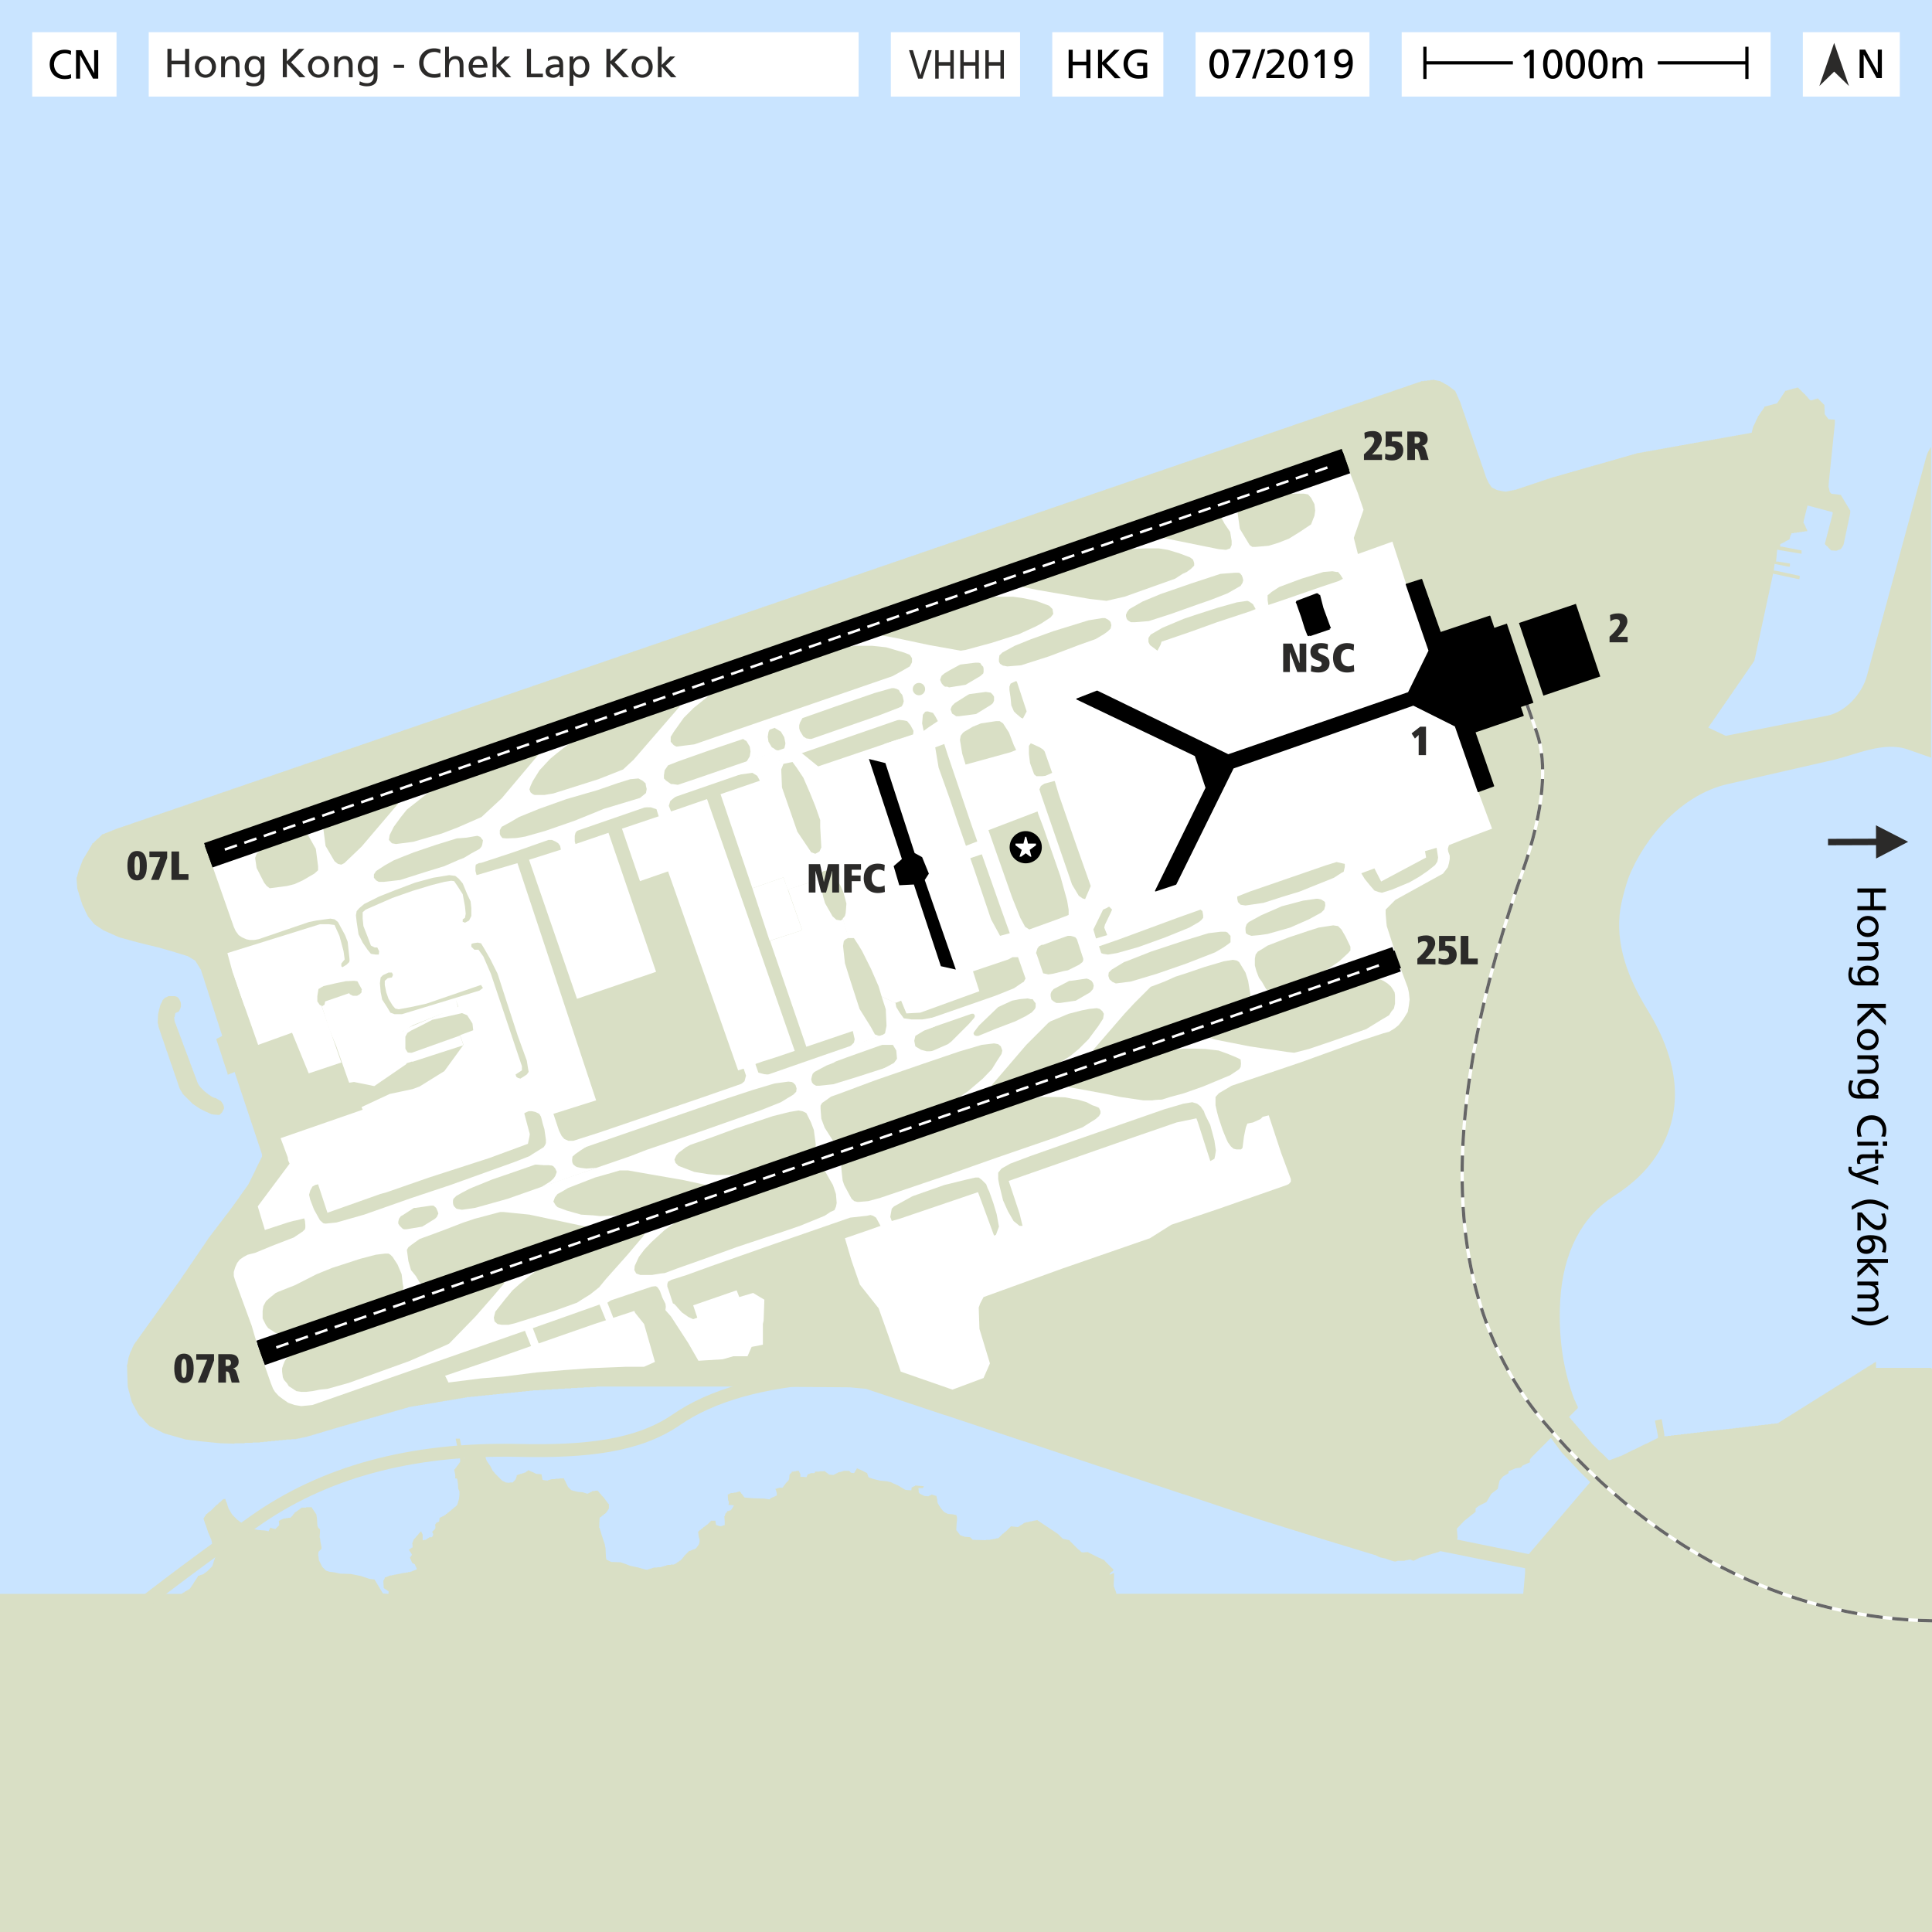 <?xml version="1.0" encoding="UTF-8"?>
<!DOCTYPE svg PUBLIC "-//W3C//DTD SVG 1.1//EN" "http://www.w3.org/Graphics/SVG/1.1/DTD/svg11.dtd">
<!-- Creator: CorelDRAW Home & Student X7 -->
<svg xmlns="http://www.w3.org/2000/svg" xml:space="preserve" width="300mm" height="300mm" version="1.1" style="shape-rendering:geometricPrecision; text-rendering:geometricPrecision; image-rendering:optimizeQuality; fill-rule:evenodd; clip-rule:evenodd"
viewBox="0 0 300000 300000"
 xmlns:xlink="http://www.w3.org/1999/xlink">
 <defs>
  <style type="text/css">
   <![CDATA[
    .str3 {stroke:#D9DFC5;stroke-width:2000}
    .str6 {stroke:black;stroke-width:4000}
    .str0 {stroke:black;stroke-width:500}
    .str4 {stroke:white;stroke-width:500}
    .str5 {stroke:#666666;stroke-width:500;stroke-dasharray:2500 1500}
    .str7 {stroke:white;stroke-width:400;stroke-dasharray:2000 1200}
    .str2 {stroke:black;stroke-width:181.8;stroke-linecap:round;stroke-linejoin:round}
    .str1 {stroke:#D0D0FF;stroke-width:116.4;stroke-linecap:round;stroke-linejoin:round}
    .fil3 {fill:none}
    .fil7 {fill:none;fill-rule:nonzero}
    .fil5 {fill:#2B2A29}
    .fil11 {fill:black}
    .fil12 {fill:black}
    .fil0 {fill:#C9E4FF}
    .fil6 {fill:#D9DFC5}
    .fil1 {fill:white}
    .fil2 {fill:#2B2A29;fill-rule:nonzero}
    .fil10 {fill:black;fill-rule:nonzero}
    .fil4 {fill:black;fill-rule:nonzero}
    .fil9 {fill:#D9DFC5;fill-rule:nonzero}
    .fil8 {fill:white;fill-rule:nonzero}
   ]]>
  </style>
 </defs>
 <g id="Ebene_x0020_1">
  <rect class="fil0" width="300000" height="300000"/>
  <polygon class="fil1" points="23095,5000 133330,5000 133330,15000 23095,15000 "/>
  <polygon class="fil1" points="217653,5000 274943,5000 274943,15000 217653,15000 "/>
  <polygon class="fil1" points="279944,5000 294999,5000 294999,15000 279944,15000 "/>
  <polygon class="fil1" points="185646,5000 212651,5000 212651,15000 185646,15000 "/>
  <polygon class="fil2" points="25997,11996 26630,11996 26630,9985 28742,9985 28742,11996 29374,11996 29374,7582 28742,7582 28742,9428 26630,9428 26630,7582 25997,7582 "/>
  <path id="1" class="fil2" d="M30259 10383c0,923 671,1689 1644,1689 968,0 1638,-766 1638,-1689 0,-980 -657,-1688 -1638,-1688 -986,0 -1644,708 -1644,1688zm633 0c0,-613 373,-1208 1011,-1208 633,0 1006,595 1006,1208 0,576 -310,1208 -1006,1208 -701,0 -1011,-632 -1011,-1208z"/>
  <path id="2" class="fil2" d="M34338 11996l594 0 0 -1493c0,-784 304,-1328 981,-1328 518,32 683,399 683,1151l0 1670 594 0 0 -1916c0,-867 -373,-1385 -1208,-1385 -449,0 -879,221 -1056,588l-13 0 0 -512 -575 0 0 3225z"/>
  <path id="3" class="fil2" d="M41054 8771l-551 0 0 480 -12 0c-177,-348 -493,-556 -1063,-556 -973,0 -1441,885 -1441,1713 0,835 455,1588 1378,1588 411,0 829,-165 1082,-500l12 0 0 316c0,683 -373,1107 -999,1107 -436,0 -708,-82 -1163,-291l-64 550c519,177 816,221 1158,221 1157,0 1663,-562 1663,-1542l0 -3086zm-1537 2744c-556,0 -898,-531 -898,-1138 0,-550 297,-1202 898,-1202 632,0 942,576 942,1246 0,601 -386,1094 -942,1094z"/>
  <polygon id="4" class="fil2" points="43912,11996 44544,11996 44544,9833 46511,11996 47434,11996 45196,9669 47270,7582 46429,7582 44544,9523 44544,7582 43912,7582 "/>
  <path id="5" class="fil2" d="M47826 10383c0,923 670,1689 1644,1689 968,0 1638,-766 1638,-1689 0,-980 -658,-1688 -1638,-1688 -986,0 -1644,708 -1644,1688zm632 0c0,-613 374,-1208 1012,-1208 633,0 1006,595 1006,1208 0,576 -310,1208 -1006,1208 -702,0 -1012,-632 -1012,-1208z"/>
  <path id="6" class="fil2" d="M51905 11996l594 0 0 -1493c0,-784 304,-1328 980,-1328 519,32 683,399 683,1151l0 1670 595 0 0 -1916c0,-867 -373,-1385 -1208,-1385 -449,0 -879,221 -1056,588l-13 0 0 -512 -575 0 0 3225z"/>
  <path id="7" class="fil2" d="M58620 8771l-550 0 0 480 -12 0c-177,-348 -494,-556 -1063,-556 -974,0 -1441,885 -1441,1713 0,835 455,1588 1378,1588 411,0 828,-165 1081,-500l13 0 0 316c0,683 -373,1107 -999,1107 -436,0 -708,-82 -1164,-291l-63 550c519,177 816,221 1157,221 1158,0 1663,-562 1663,-1542l0 -3086zm-1536 2744c-557,0 -898,-531 -898,-1138 0,-550 297,-1202 898,-1202 632,0 942,576 942,1246 0,601 -386,1094 -942,1094z"/>
  <polygon id="8" class="fil2" points="61125,10535 62750,10535 62750,10054 61125,10054 "/>
  <path id="9" class="fil2" d="M68409 7696c-316,-139 -651,-190 -993,-190 -1347,0 -2333,904 -2333,2264 0,1404 930,2302 2327,2302 259,0 670,-19 1005,-159l-37 -613c-222,133 -645,215 -962,215 -917,0 -1663,-689 -1663,-1726 0,-993 677,-1727 1695,-1727 322,0 632,83 911,247l50 -613z"/>
  <path id="10" class="fil2" d="M69117 11996l595 0 0 -1493c0,-784 303,-1328 980,-1328 519,32 683,399 683,1151l0 1670 594 0 0 -1916c0,-867 -373,-1385 -1207,-1385 -449,0 -823,196 -1038,537l-12 0 0 -1979 -595 0 0 4743z"/>
  <path id="11" class="fil2" d="M75454 11268c-146,121 -601,323 -993,323 -563,0 -1063,-436 -1063,-1075l2302 0c0,-1037 -348,-1821 -1423,-1821 -910,0 -1511,676 -1511,1631 0,1050 525,1746 1670,1746 531,0 790,-127 1018,-209l0 -595zm-2056 -1195c45,-417 285,-898 867,-898 512,0 803,405 803,898l-1670 0z"/>
  <polygon id="12" class="fil2" points="76497,11996 77091,11996 77091,10339 78533,11996 79387,11996 77698,10200 79197,8771 78388,8771 77091,10080 77091,7253 76497,7253 "/>
  <polygon id="13" class="fil2" points="81821,11996 84300,11996 84300,11439 82454,11439 82454,7582 81821,7582 "/>
  <path id="14" class="fil2" d="M85116 9504c240,-202 601,-329 936,-329 594,0 797,285 797,841 -234,-12 -399,-12 -633,-12 -613,0 -1498,253 -1498,1062 0,702 486,1006 1182,1006 544,0 860,-298 999,-494l13 0 0 418 556 0c-12,-95 -25,-266 -25,-633l0 -1334c0,-879 -373,-1334 -1296,-1334 -411,0 -766,126 -1063,303l32 506zm1733 1240c0,480 -310,847 -898,847 -272,0 -601,-183 -601,-525 0,-569 797,-620 1119,-620 127,0 253,13 380,13l0 285z"/>
  <path id="15" class="fil2" d="M88448 13324l595 0 0 -1771 12 0c184,297 506,519 1075,519 974,0 1385,-860 1385,-1746 0,-866 -455,-1631 -1391,-1631 -569,0 -936,291 -1094,531l-12 0 0 -455 -570 0 0 4553zm2435 -2953c13,505 -253,1220 -892,1220 -670,0 -948,-664 -948,-1202 0,-600 310,-1214 955,-1214 645,0 898,614 885,1196z"/>
  <polygon id="16" class="fil2" points="94159,11996 94791,11996 94791,9833 96758,11996 97681,11996 95442,9669 97516,7582 96675,7582 94791,9523 94791,7582 94159,7582 "/>
  <path id="17" class="fil2" d="M98073 10383c0,923 670,1689 1644,1689 967,0 1638,-766 1638,-1689 0,-980 -658,-1688 -1638,-1688 -987,0 -1644,708 -1644,1688zm632 0c0,-613 373,-1208 1012,-1208 632,0 1005,595 1005,1208 0,576 -309,1208 -1005,1208 -702,0 -1012,-632 -1012,-1208z"/>
  <polygon id="18" class="fil2" points="102152,11996 102746,11996 102746,10339 104188,11996 105041,11996 103353,10200 104852,8771 104042,8771 102746,10080 102746,7253 102152,7253 "/>
  <path class="fil3 str0" d="M221260 9759l13661 0m22500 0l13839 0"/>
  <line class="fil3 str0" x1="221260" y1="7259" x2="221260" y2= "12259" />
  <line class="fil3 str0" x1="271260" y1="7259" x2="271260" y2= "12259" />
  <polygon class="fil4" points="237534,12161 238166,12161 238166,7747 237603,7747 236522,8633 236857,9056 237534,8475 "/>
  <path id="1" class="fil4" d="M239608 9954c0,968 278,2283 1499,2283 1220,0 1498,-1315 1498,-2283 0,-967 -278,-2283 -1498,-2283 -1221,0 -1499,1316 -1499,2283zm670 0c0,-556 101,-1764 829,-1764 727,0 828,1208 828,1764 0,550 -70,1765 -828,1765 -759,0 -829,-1215 -829,-1765z"/>
  <path id="2" class="fil4" d="M243124 9954c0,968 278,2283 1498,2283 1221,0 1499,-1315 1499,-2283 0,-967 -278,-2283 -1499,-2283 -1220,0 -1498,1316 -1498,2283zm670 0c0,-556 101,-1764 828,-1764 728,0 829,1208 829,1764 0,550 -70,1765 -829,1765 -758,0 -828,-1215 -828,-1765z"/>
  <path id="3" class="fil4" d="M246640 9954c0,968 278,2283 1498,2283 1221,0 1499,-1315 1499,-2283 0,-967 -278,-2283 -1499,-2283 -1220,0 -1498,1316 -1498,2283zm670 0c0,-556 101,-1764 828,-1764 728,0 829,1208 829,1764 0,550 -70,1765 -829,1765 -758,0 -828,-1215 -828,-1765z"/>
  <path id="4" class="fil4" d="M250396 12161l594 0 0 -1625c0,-601 241,-1195 848,-1195 480,0 575,499 575,898l0 1922 595 0 0 -1625c0,-601 240,-1195 847,-1195 480,0 575,499 575,898l0 1922 595 0 0 -2068c0,-702 -297,-1233 -1120,-1233 -290,0 -777,165 -999,626 -170,-436 -543,-626 -917,-626 -474,0 -796,171 -1024,544l-13 0 0 -468 -556 0 0 3225z"/>
  <polygon class="fil4" points="288761,12120 289393,12120 289393,8490 289406,8490 291404,12120 292214,12120 292214,7706 291581,7706 291581,11260 291569,11260 289621,7706 288761,7706 "/>
  <path class="fil4" d="M187793 9913c0,967 279,2283 1499,2283 1221,0 1499,-1316 1499,-2283 0,-968 -278,-2283 -1499,-2283 -1220,0 -1499,1315 -1499,2283zm671 0c0,-557 101,-1765 828,-1765 727,0 828,1208 828,1765 0,550 -69,1764 -828,1764 -759,0 -828,-1214 -828,-1764z"/>
  <polygon id="1" class="fil4" points="194155,7706 191360,7706 191360,8224 193510,8224 191828,12120 192523,12120 194155,8224 "/>
  <polygon id="2" class="fil4" points="194408,12196 194964,12196 196482,7630 195926,7630 "/>
  <path id="3" class="fil4" d="M196640 12120l2795 0 0 -519 -2118 0c215,-196 531,-461 777,-708 487,-487 1278,-1271 1278,-2005 0,-828 -639,-1258 -1436,-1258 -398,0 -790,101 -1157,259l63 544c241,-133 620,-285 1012,-285 481,0 847,291 847,702 0,715 -784,1430 -1271,1885 -278,259 -562,506 -790,708l0 677z"/>
  <path id="4" class="fil4" d="M200099 9913c0,967 278,2283 1499,2283 1220,0 1498,-1316 1498,-2283 0,-968 -278,-2283 -1498,-2283 -1221,0 -1499,1315 -1499,2283zm670 0c0,-557 101,-1765 829,-1765 727,0 828,1208 828,1765 0,550 -69,1764 -828,1764 -759,0 -829,-1214 -829,-1764z"/>
  <polygon id="5" class="fil4" points="205057,12120 205689,12120 205689,7706 205126,7706 204045,8591 204380,9015 205057,8433 "/>
  <path id="6" class="fil4" d="M207358 12056c159,70 608,140 911,140 1398,0 1790,-1253 1790,-2448 0,-1005 -253,-2118 -1486,-2118 -804,0 -1417,550 -1417,1461 0,790 474,1391 1328,1391 367,0 670,-114 968,-405l12 -6c-12,847 -411,1606 -1233,1606 -284,0 -556,-63 -784,-183l-89 562zm468 -2978c0,-474 253,-930 785,-930 518,0 777,513 777,930 0,493 -297,885 -822,885 -499,0 -740,-474 -740,-885z"/>
  <polygon class="fil5" points="287105,13352 284806,6662 282508,13352 284806,11119 "/>
  <polygon class="fil1" points="163395,5000 180645,5000 180645,15000 163395,15000 "/>
  <polygon class="fil1" points="5000,5000 18095,5000 18095,15000 5000,15000 "/>
  <polygon class="fil1" points="138330,5000 158395,5000 158395,15000 138330,15000 "/>
  <polygon class="fil4" points="165938,12141 166570,12141 166570,10130 168682,10130 168682,12141 169315,12141 169315,7727 168682,7727 168682,9573 166570,9573 166570,7727 165938,7727 "/>
  <polygon id="1" class="fil4" points="170503,12141 171136,12141 171136,9978 173102,12141 174026,12141 171787,9814 173861,7727 173020,7727 171136,9668 171136,7727 170503,7727 "/>
  <path id="2" class="fil4" d="M178092 7872c-367,-126 -652,-221 -1297,-221 -1347,0 -2333,904 -2333,2264 0,1404 929,2302 2327,2302 689,0 1107,-114 1347,-196l0 -2296 -1562 0 0 519 929 0 0 1340c-158,32 -271,76 -708,76 -917,0 -1663,-689 -1663,-1726 0,-987 677,-1727 1695,-1727 569,0 904,102 1214,304l51 -639z"/>
  <path class="fil4" d="M11043 7907c-316,-139 -651,-190 -992,-190 -1347,0 -2334,905 -2334,2264 0,1404 930,2302 2327,2302 260,0 671,-19 1006,-158l-38 -613c-221,132 -645,215 -961,215 -917,0 -1663,-690 -1663,-1727 0,-993 676,-1726 1694,-1726 323,0 633,82 911,247l50 -614z"/>
  <polygon id="1" class="fil4" points="11802,12207 12435,12207 12435,8577 12447,8577 14446,12207 15255,12207 15255,7793 14623,7793 14623,11347 14610,11347 12662,7793 11802,7793 "/>
  <polygon class="fil2" points="144681,7793 144116,7793 142924,11650 142913,11650 141755,7793 141151,7793 142568,12207 143242,12207 "/>
  <polygon id="1" class="fil2" points="145221,12207 145760,12207 145760,10196 147560,10196 147560,12207 148099,12207 148099,7793 147560,7793 147560,9639 145760,9639 145760,7793 145221,7793 "/>
  <polygon id="2" class="fil2" points="149112,12207 149651,12207 149651,10196 151452,10196 151452,12207 151991,12207 151991,7793 151452,7793 151452,9639 149651,9639 149651,7793 149112,7793 "/>
  <polygon id="3" class="fil2" points="153004,12207 153543,12207 153543,10196 155344,10196 155344,12207 155883,12207 155883,7793 155344,7793 155344,9639 153543,9639 153543,7793 153004,7793 "/>
  <path class="fil6" d="M300000 212580l0 87420 -300000 0 0 -52508 28211 0 0 -58 117 0 58 -59 0 -58 116 0 0 -58 117 0 58 -58 0 -58 116 0 0 -59 117 0 58 -58 0 -58 116 0 0 -58 117 0 58 -58 0 -59 116 0 175 -174 58 -117 58 -58 58 -116 59 -58 58 -117 58 -58 58 -116 58 -58 117 -233 58 -58 58 -117 58 -58 58 -116 58 -58 59 -117 58 -58 58 -116 58 -58 58 -117 0 -116 175 0 0 -59 175 0 0 -58 174 0 0 -58 175 0 0 -58 116 0 0 -58 116 0 117 -117 0 -58 116 0 116 -116 0 -58 117 0 815 -815 58 -116 174 -524 58 -233 59 -116 232 -698 0 -291 -407 -815 -58 -233 -233 -1163 -116 -233 -58 -175 -117 -233 -58 -174 -116 -233 -408 -1222 -58 -116 -233 -698 -58 -233 58 0 59 -116 58 -59 58 -116 58 -58 58 -117 58 -58 0 -116 117 0 175 -175 0 -58 116 0 174 -174 0 -58 117 0 872 -873 0 -59 117 0 349 -349 0 -58 116 0 408 -407 0 -58 174 0 0 -58 175 0 58 -59 116 350 58 116 59 174 58 117 58 232 175 524 116 233 58 58 117 233 58 58 116 233 58 58 59 116 814 815 116 58 117 117 116 58 117 116 116 58 116 117 117 58 116 116 116 58 59 59 931 465 232 58 291 58 233 59 291 58 349 58 815 58 581 117 291 -582 233 116 233 58 291 58 582 -581 0 -350 -58 -349 116 0 0 -58 116 0 0 -58 117 0 0 -58 116 0 0 -59 116 0 0 -58 117 0 0 -58 407 0 0 -58 349 0 0 -58 349 0 349 -349 59 -117 232 -232 0 -117 117 0 58 -58 0 -58 116 0 117 -116 0 -59 116 0 58 -58 0 -58 117 0 116 -116 0 -59 116 0 117 -116 0 -58 756 0 0 -58 757 0 58 -59 58 117 58 58 58 116 58 59 59 116 58 58 58 117 58 58 58 116 59 58 58 117 116 116 117 698 58 1048 116 349 291 291 0 407 -58 873 58 0 58 582 175 872 0 291 -466 466 -58 640 58 0 59 640 523 1047 582 582 524 175 407 58 465 58 233 58 291 58 233 59 1687 58 1164 232 349 59 1397 465 814 117 117 232 58 58 116 233 58 58 117 233 58 58 116 233 58 58 117 233 58 58 116 233 58 58 117 233 58 58 58 117 873 58 0 -408 -116 -58 -58 -58 -117 -58 -58 -58 -116 -59 -59 -58 -116 -58 -116 -116 -59 -1164 59 0 174 -349 0 -116 175 0 0 -59 174 0 0 -58 117 0 0 -58 174 0 0 -58 117 0 0 -59 349 0 0 -58 291 0 0 -58 291 0 0 -58 290 0 0 -58 291 0 0 -58 291 0 0 -59 349 0 0 -58 350 0 0 -58 349 0 0 -58 349 0 0 -58 174 0 0 -59 117 0 0 -58 175 0 0 -58 116 0 0 -58 174 0 0 -58 117 0 0 -58 116 0 0 -175 -233 -466 -58 -174 -349 -175 -58 -58 -117 -233 -58 -174 -116 -233 -58 -233 58 0 58 -58 58 -116 117 -117 0 -174 -59 -58 -58 -117 -58 -58 -58 -116 -58 -58 -58 -117 -59 -58 -58 -116 58 0 0 -58 117 0 58 -59 0 -58 116 0 58 -58 0 -58 117 0 58 -58 0 -291 -58 -408 58 0 174 -523 350 -349 58 -117 291 -291 58 -116 407 -407 58 174 175 349 0 873 233 0 0 -58 232 0 0 -58 117 0 58 -59 0 -58 116 0 59 -58 0 -58 116 0 58 -58 0 -58 407 0 117 -117 58 -116 58 -59 0 -232 -174 -349 58 0 349 -349 58 -117 58 -58 0 -291 -58 -291 58 0 59 -116 58 -58 0 -117 174 0 0 -58 117 0 0 -58 116 0 58 -58 58 -524 0 -58 117 0 0 -58 116 0 0 -59 116 0 0 -58 117 0 0 -58 116 0 0 -58 116 0 59 -58 0 -59 116 0 116 -116 0 -58 117 0 174 -175 0 -58 117 0 174 -174 0 -58 117 0 233 -233 0 -58 116 0 233 -233 0 -58 116 0 349 -350 116 -349 59 -232 58 -175 58 -233 58 -523 0 -640 -174 -349 -59 -873 -116 -699 -174 -58 -175 0 58 -174 0 -349 -58 -291 -58 -233 -58 -349 58 0 116 -117 58 -116 117 -116 58 -117 116 -116 58 -116 117 -117 58 -116 58 -58 58 -117 58 -58 0 -349 -58 -291 -58 -233 -116 -582 -58 -232 -59 -291 -58 -233 -116 -582 -58 -232 -117 -582 640 0 291 1454 59 233 232 1164 58 232 466 -465 0 -58 233 0 0 -58 174 0 0 -59 175 0 0 -58 174 0 0 -58 175 0 0 -58 116 0 0 -58 117 0 0 -59 116 0 0 -58 116 0 0 -58 117 0 0 -58 116 0 233 -233 58 -116 116 -117 0 -116 291 0 0 -58 291 0 58 -58 175 523 58 1164 117 349 116 233 58 58 58 117 58 58 59 116 58 58 58 117 116 116 408 815 233 232 58 117 1163 1163 582 291 582 59 0 -59 466 0 407 -407 116 -233 117 -349 0 -174 174 0 0 -59 175 0 0 -58 174 0 0 -58 233 0 0 -58 175 0 0 -58 174 0 0 -58 175 0 0 -59 116 0 116 -116 0 -58 117 0 174 -175 466 233 174 58 466 233 175 58 756 58 174 873 291 58 524 58 0 -58 175 0 0 -58 174 0 0 -58 175 0 0 -58 640 0 0 -59 640 0 0 -58 582 0 58 -58 233 466 58 58 58 174 349 699 466 465 116 58 931 233 756 58 524 175 291 58 0 -58 116 0 0 -58 117 0 0 -59 116 0 0 -58 116 0 0 -58 117 0 58 -58 0 -58 407 0 0 -58 349 0 58 -59 292 291 58 117 291 290 58 117 349 349 58 116 116 117 59 116 116 117 58 116 117 116 58 117 174 174 0 640 -116 233 -58 58 -58 117 -59 58 -58 116 -291 291 -116 0 0 58 -175 175 -116 0 0 58 -175 174 -116 0 0 59 -116 116 -58 1513 58 0 58 174 58 233 116 349 59 233 523 1571 58 349 59 291 58 1280 58 407 58 59 699 349 1512 58 117 58 698 233 116 58 175 58 116 58 175 59 232 58 291 58 233 58 582 117 175 58 232 58 175 58 233 58 174 59 408 58 0 -58 174 0 0 -59 175 0 0 -58 232 0 0 -58 175 0 0 -58 174 0 0 -58 582 0 0 -59 582 0 0 -58 233 0 0 -58 174 0 0 -58 233 0 0 -58 175 0 0 -59 174 0 0 -58 524 0 0 -58 524 0 0 -58 116 0 0 -58 116 0 59 -59 0 -58 116 0 58 -58 0 -58 117 0 58 -58 0 -58 116 0 58 -59 0 -58 117 0 349 -349 58 -116 174 -175 59 -116 698 -698 0 -59 175 0 0 -58 174 0 0 -58 116 0 0 -58 175 0 0 -58 116 0 0 -58 175 0 0 -59 116 0 175 -174 58 -117 117 -116 57 -116 59 -59 58 -116 116 -349 0 -407 -116 -349 -58 -408 -59 -465 59 0 174 -175 0 -58 117 0 174 -175 0 -58 117 0 174 -174 0 -58 116 0 117 -117 0 -58 116 0 117 -116 0 -59 116 0 582 -581 0 -59 698 0 58 349 58 291 117 59 349 116 349 58 0 -58 175 0 0 -58 174 0 0 -58 175 0 0 -640 -58 -757 58 0 58 -175 58 -232 291 -291 0 -116 233 0 0 -59 233 0 174 -174 58 -117 58 -58 59 -116 58 -58 58 -117 58 -58 0 -116 -465 -59 -349 0 58 -232 0 -291 -116 -233 -59 -873 117 0 0 -58 116 0 0 -58 116 0 0 -58 117 0 0 -58 465 0 0 -59 408 0 0 -58 174 0 0 -58 175 0 0 -58 116 0 58 -58 58 116 117 116 58 117 174 174 59 117 116 116 58 116 116 117 524 58 640 58 1921 58 349 59 465 58 175 -175 0 -58 174 0 0 -58 117 0 0 -58 174 0 0 -59 117 0 0 -58 116 0 0 -58 116 0 117 -116 0 -349 -58 -175 -59 -233 -116 -232 175 0 0 -59 174 0 0 -58 175 0 0 -58 581 0 117 -116 58 -117 116 -116 59 -117 116 -116 58 -116 407 -408 58 -116 59 -175 58 -640 349 -349 0 -116 349 0 0 -58 349 0 0 -58 408 0 58 174 174 349 0 408 466 0 465 58 175 -349 0 -117 174 0 0 -58 175 0 0 -58 175 0 0 -58 523 0 117 -117 0 -116 698 0 0 -58 698 0 58 -58 117 116 116 58 116 117 117 58 116 116 116 58 59 58 698 59 0 -59 116 0 0 -58 117 0 0 -58 116 0 0 -58 116 0 0 -58 117 0 58 -58 0 -59 233 0 0 -58 232 0 0 -58 233 0 0 -58 175 0 0 -58 931 0 58 116 174 175 466 58 58 -58 58 -117 59 -58 116 -233 58 -58 116 -233 349 175 175 58 233 117 174 58 59 58 581 291 175 523 58 117 117 58 698 233 931 232 1163 117 233 58 291 58 466 233 174 58 349 175 175 58 58 58 233 117 58 58 233 116 58 58 233 117 58 58 233 116 872 58 59 -407 0 -58 116 0 0 -58 116 0 0 -58 117 0 0 -59 116 0 116 -116 1280 116 0 117 -174 174 -640 0 58 698 175 175 698 349 640 58 0 -58 116 0 0 -58 117 0 0 -58 116 0 117 -117 523 175 233 58 58 291 58 233 58 523 117 233 58 58 116 233 58 58 59 117 58 58 58 116 175 175 58 116 291 291 582 291 756 58 233 58 291 58 116 350 0 407 -58 465 -58 1164 58 0 58 58 58 117 116 116 59 117 116 116 58 116 117 116 698 233 815 59 407 407 2036 58 0 -58 699 0 0 -58 349 0 0 -59 291 0 0 -58 290 0 0 -58 291 0 641 -640 0 -58 116 0 233 -233 0 -58 116 0 873 -873 524 58 581 59 0 -59 117 0 58 -58 0 -58 116 0 58 -58 0 -58 117 0 0 -59 116 0 58 -58 0 -58 117 0 58 -58 0 -58 116 0 58 -59 0 -58 291 0 0 -58 291 0 0 -58 233 0 0 -58 291 0 0 -58 291 0 0 -59 291 0 0 -58 233 0 58 -58 116 116 117 59 58 58 116 58 58 58 117 58 58 58 116 59 58 58 117 58 58 58 116 58 58 59 117 58 58 58 116 58 58 58 117 59 58 58 117 58 58 58 116 58 58 58 117 59 58 58 116 58 58 58 117 58 58 59 116 58 59 58 116 58 58 58 116 59 59 58 116 58 756 756 233 58 291 59 233 58 291 58 58 116 1338 1339 117 58 349 349 465 58 0 -58 408 0 58 -58 58 58 1746 873 174 58 465 233 175 58 58 116 1222 1222 116 58 0 233 -174 175 -116 0 0 58 -233 233 -58 174 116 0 0 -58 116 0 0 -58 175 0 0 -58 116 0 0 -59 175 0 0 349 -58 1746 58 0 116 349 58 117 175 523 0 117 63190 0 116 -1281 58 -698 117 -1280 0 -698 -233 -58 -4073 -815 -233 -58 -4073 -815 -233 -58 -4073 -814 -232 -59 -58 59 -117 0 0 58 -116 0 0 58 -175 0 0 58 -233 0 0 58 -174 0 0 58 -233 0 0 59 -174 0 0 58 -175 0 0 58 -233 0 0 58 -174 0 0 58 -233 0 0 59 -175 0 0 58 -174 0 0 58 -175 0 0 58 -174 0 0 58 -175 0 0 59 -174 0 0 58 -233 0 0 58 -58 58 -117 0 0 58 -116 0 0 58 -116 0 0 59 -117 0 0 58 -116 0 0 58 -116 0 0 58 -233 -58 -349 -175 -59 59 -232 0 0 58 -291 0 0 58 -233 0 0 58 -1164 0 0 58 -232 0 0 59 -408 -59 -1047 -349 -116 -58 -582 -116 -233 -58 -175 -59 -581 -291 -233 -58 -349 -116 -233 -58 -524 -175 -233 -58 -349 -116 -232 -59 -524 -174 -233 -58 -349 -117 -233 -58 -523 -174 -233 -59 -349 -116 -233 -58 -524 -175 -232 -58 -349 -116 -233 -59 -524 -174 -233 -58 -349 -117 -232 -58 -524 -174 -233 -59 -524 -174 -232 -58 -524 -175 -233 -58 -698 -233 -233 -58 -523 -174 -233 -59 -698 -232 -233 -59 -698 -232 -233 -59 -524 -174 -232 -58 -699 -233 -232 -58 -524 -175 -233 -58 -698 -233 -233 -58 -698 -233 -233 -58 -12044 -4015 -233 -58 -12044 -4015 -233 -58 -12219 -4073 -233 -58 -12044 -4015 -233 -58 -12219 -4073 -1920 -175 -582 -58 -7855 -58 -7797 -58 -23740 0 0 58 -931 0 0 58 -989 0 0 58 -989 0 0 59 -989 0 0 58 -990 0 0 58 -989 0 0 58 -989 0 0 58 -989 0 0 59 -989 0 0 58 -989 0 0 58 -524 0 0 58 -582 0 0 58 -582 0 0 58 -582 0 0 59 -523 0 0 58 -582 0 0 58 -582 0 0 58 -582 0 0 58 -582 0 0 59 -523 0 0 58 -582 0 0 58 -582 0 0 58 -582 0 0 58 -524 0 0 58 -582 0 0 59 -581 0 0 58 -582 0 0 58 -582 0 0 58 -291 0 0 58 -349 0 0 58 -349 0 0 59 -349 0 0 58 -349 0 0 58 -350 0 0 58 -349 0 0 59 -349 0 0 58 -349 0 0 58 -349 0 0 58 -349 0 0 58 -349 0 0 58 -349 0 0 59 -291 0 0 58 -350 0 0 58 -349 0 0 58 -349 0 0 58 -349 0 0 59 -349 0 0 58 -349 0 0 58 -349 0 0 58 -349 0 0 58 -349 0 0 58 -350 0 0 59 -349 0 0 58 -349 0 0 58 -174 0 0 58 -175 0 0 58 -233 0 0 58 -174 0 0 59 -233 0 0 58 -175 0 0 58 -232 0 0 58 -175 0 0 58 -233 0 0 59 -174 0 0 58 -233 0 0 58 -174 0 0 58 -233 0 0 58 -175 0 0 59 -232 0 0 58 -175 0 0 58 -233 0 0 58 -174 0 0 58 -233 0 0 59 -175 0 0 58 -232 0 0 58 -175 0 0 58 -233 0 0 58 -174 0 0 58 -233 0 0 59 -174 0 0 58 -233 0 0 58 -175 0 0 58 -233 0 0 58 -174 0 0 59 -233 0 0 58 -174 0 0 58 -233 0 0 58 -175 0 0 58 -232 0 0 59 -175 0 0 58 -233 0 0 58 -174 0 0 58 -233 0 0 58 -175 0 0 58 -232 0 0 59 -175 0 0 58 -232 0 0 58 -175 0 0 58 -233 0 0 58 -174 0 0 59 -233 0 0 58 -175 0 0 58 -232 0 0 58 -175 0 0 58 -233 0 0 58 -174 0 0 59 -233 0 0 58 -175 0 0 58 -232 0 0 58 -175 0 0 58 -175 0 0 59 -232 0 0 58 -175 0 0 58 -174 0 0 58 -233 0 0 58 -175 0 0 59 -233 0 0 58 -174 0 0 58 -175 0 0 58 -232 0 0 58 -175 0 0 59 -174 0 0 58 -233 0 0 58 -175 0 0 58 -232 0 0 58 -175 0 0 58 -175 0 0 59 -232 0 0 58 -175 0 0 58 -174 0 0 58 -233 0 0 58 -175 0 0 58 -232 0 0 59 -233 0 0 58 -291 0 0 58 -291 0 0 58 -233 0 0 58 -291 0 0 59 -291 0 0 58 -756 0 0 58 -815 0 0 58 -582 0 0 58 -581 0 0 59 -582 0 0 58 -582 0 0 58 -582 0 0 58 -582 0 0 58 -582 0 0 59 -1163 0 0 58 -1222 0 0 58 -1571 0 0 58 -2211 -58 -2910 -291 -524 -58 -465 -58 -523 -59 -932 -116 -232 -58 -175 -58 -233 -59 -174 -58 -233 -58 -174 -58 -233 -58 -175 -59 -232 -58 -175 -58 -233 -58 -174 -58 -233 -58 -175 -59 -232 -58 -349 -116 -2211 -1106 -815 -814 -58 -117 -757 -756 -58 -116 -58 -59 -291 -582 -58 -58 -291 -582 -58 -58 -291 -582 -59 -174 -116 -466 -58 -174 -175 -698 -58 -175 -174 -698 -59 -1513 -58 -1920 58 0 175 -1048 291 -872 233 -466 58 -174 175 -349 58 -175 116 -116 58 -117 58 -58 59 -116 116 -117 58 -116 58 -58 58 -117 117 -116 58 -116 58 -59 58 -116 117 -116 58 -117 58 -58 58 -116 117 -117 58 -116 58 -58 58 -116 117 -117 58 -116 58 -58 58 -117 117 -116 58 -117 58 -58 58 -116 117 -116 58 -117 58 -58 58 -117 117 -116 58 -116 58 -58 58 -117 117 -116 57 -117 59 -58 58 -116 116 -116 59 -117 58 -58 58 -116 116 -117 58 -116 59 -58 58 -117 116 -116 58 -116 59 -59 58 -116 116 -116 58 -117 58 -58 59 -116 116 -117 58 -116 59 -58 58 -117 116 -116 58 -116 58 -58 59 -117 116 -116 58 -117 58 -58 58 -116 117 -117 58 -116 58 -58 58 -116 117 -117 58 -116 58 -58 58 -117 117 -116 58 -117 58 -58 58 -116 117 -117 58 -116 58 -58 58 -116 117 -117 58 -116 58 -58 58 -117 116 -116 59 -116 58 -59 58 -116 116 -116 59 -117 58 -58 58 -116 116 -117 59 -116 58 -58 58 -117 58 -58 58 -116 58 -58 58 -117 59 -58 58 -116 58 -58 58 -117 59 -58 58 -116 116 -117 58 -116 58 -58 59 -117 58 -58 58 -116 58 -58 58 -117 59 -58 58 -116 58 -58 58 -117 58 -58 59 -116 58 -59 58 -116 116 -116 59 -117 58 -58 58 -116 58 -59 58 -116 58 -58 59 -116 58 -59 58 -116 58 -58 58 -117 58 -58 59 -116 116 -116 58 -117 58 -58 58 -117 59 -58 58 -116 58 -58 58 -117 59 -58 58 -116 58 -58 58 -117 58 -58 59 -116 58 -58 58 -117 116 -116 58 -116 59 -59 58 -116 58 -58 58 -117 58 -58 58 -116 59 -58 58 -117 58 -58 58 -116 59 -58 58 -117 58 -58 58 -116 175 -175 58 -116 116 -117 58 -116 117 -116 58 -117 116 -116 58 -117 175 -174 58 -116 116 -117 59 -116 116 -116 58 -117 117 -116 58 -117 116 -116 58 -116 175 -175 58 -116 116 -117 59 -116 116 -117 58 -116 117 -116 58 -116 116 -117 58 -116 175 -175 58 -116 116 -117 59 -116 116 -116 58 -117 117 -116 58 -116 116 -117 58 -116 117 -117 58 -116 58 -58 58 -117 117 -116 58 -116 58 -59 58 -116 117 -116 58 -117 58 -58 58 -116 116 -117 59 -116 58 -58 58 -117 58 -58 58 -116 117 -116 58 -117 58 -58 58 -116 117 -117 58 -116 58 -58 58 -117 117 -116 58 -116 58 -58 58 -117 117 -116 58 -117 58 -58 58 -116 58 -58 1106 -2211 58 -175 989 -1978 0 -349 -4189 -12569 -58 -232 -59 58 -116 0 0 58 -174 0 0 58 -117 0 0 58 -174 0 0 59 -117 0 0 58 -174 0 0 58 -175 0 0 -175 -815 -2444 -58 -232 -814 -2444 -59 -233 59 0 0 -58 116 0 0 -58 116 0 0 -58 117 0 0 -59 116 0 0 -58 117 0 0 -58 116 0 0 -58 116 0 0 -233 -465 -1396 -58 -233 -466 -1396 -58 -233 -524 -1571 -58 -233 -465 -1396 -58 -233 -524 -1571 -58 -233 -466 -1396 -58 -233 -58 -58 -58 -117 -59 -58 -116 -233 -58 -58 -59 -116 -58 -58 -116 -233 -58 -58 -58 -117 -59 -58 -116 -233 -233 -116 -58 -58 -232 -117 -59 -58 -232 -116 -59 -58 -232 -117 -59 -58 -232 -58 -524 -174 -233 -59 -523 -174 -233 -58 -524 -175 -233 -58 -174 -58 -233 -59 -174 -58 -233 -58 -175 -58 -232 -58 -175 -59 -233 -58 -349 -116 -291 -58 -931 -233 -291 -58 -1862 -466 -174 -58 -466 -116 -174 -58 -466 -117 -174 -58 -466 -116 -174 -59 -466 -116 -349 -116 -233 -117 -174 -58 -349 -174 -175 -59 -349 -174 -175 -58 -349 -175 -174 -58 -466 -233 -58 -58 -116 -58 -59 -58 -116 -59 -58 -58 -117 -58 -58 -58 -116 -58 -58 -58 -117 -59 -58 -58 -116 -58 -58 -58 -117 -58 -291 -291 -58 -117 -174 -174 -58 -117 -233 -232 -59 -117 -174 -174 -466 -931 -58 -175 -349 -698 -291 -873 -58 -233 -175 -523 -58 -233 -174 -524 -58 -233 -59 -756 -58 -931 58 0 117 -465 58 -175 116 -465 58 -117 59 -174 58 -117 116 -349 58 -116 117 -349 58 -116 116 -350 59 -58 58 -116 58 -58 116 -233 58 -58 117 -233 58 -58 116 -233 59 -58 116 -233 58 -58 116 -233 59 -58 116 -233 58 -58 117 -233 58 -58 58 -116 0 -117 116 0 640 -640 0 -58 117 0 640 -640 0 -58 174 0 0 -58 175 0 0 -58 116 0 0 -59 175 0 0 -58 116 0 0 -58 175 0 0 -58 116 0 0 -58 175 0 0 -59 116 0 0 -58 175 0 0 -58 116 0 0 -58 175 0 0 -58 116 0 0 -58 175 0 0 -59 116 0 0 -58 174 0 0 -58 175 0 0 -58 174 0 0 -58 175 0 0 -59 175 0 0 -58 174 0 0 -58 175 0 0 -58 174 0 0 -58 175 0 0 -58 174 0 0 -59 175 0 0 -58 175 0 0 -58 174 0 0 -58 116 0 0 -58 175 0 0 -59 175 0 0 -58 174 0 0 -58 175 0 0 -58 174 0 0 -58 175 0 0 -59 174 0 0 -58 175 0 0 -58 174 0 0 -58 175 0 0 -58 175 0 0 -59 174 0 0 -58 117 0 0 -58 174 0 0 -58 175 0 0 -58 174 0 0 -58 175 0 0 -59 175 0 0 -58 174 0 0 -58 175 0 0 -58 174 0 0 -58 175 0 0 -59 174 0 0 -58 175 0 0 -58 174 0 0 -58 117 0 0 -58 174 0 0 -58 175 0 0 -59 174 0 0 -58 175 0 0 -58 174 0 0 -58 175 0 0 -58 175 0 0 -59 174 0 0 -58 175 0 0 -58 174 0 0 -58 175 0 0 -58 174 0 0 -59 117 0 0 -58 174 0 0 -58 175 0 0 -58 174 0 0 -58 175 0 0 -58 175 0 0 -59 174 0 0 -58 174 0 0 -58 175 0 0 -58 175 0 0 -58 174 0 0 -59 175 0 0 -58 174 0 0 -58 117 0 0 -58 174 0 0 -58 175 0 0 -59 175 0 0 -58 174 0 0 -58 175 0 0 -58 174 0 0 -58 175 0 0 -58 174 0 0 -59 175 0 0 -58 174 0 0 -58 175 0 0 -58 175 0 0 -58 116 0 0 -59 174 0 0 -58 175 0 0 -58 174 0 0 -58 175 0 0 -58 175 0 0 -58 174 0 0 -59 175 0 0 -58 174 0 0 -58 175 0 0 -58 174 0 0 -58 175 0 0 -59 174 0 0 -58 117 0 0 -58 174 0 0 -58 175 0 0 -58 175 0 0 -59 174 0 0 -58 175 0 0 -58 174 0 0 -58 175 0 0 -58 174 0 0 -59 175 0 0 -58 174 0 0 -58 175 0 0 -58 175 0 0 -58 116 0 0 -58 175 0 0 -59 174 0 0 -58 175 0 0 -58 174 0 0 -58 175 0 0 -58 174 0 0 -58 175 0 0 -59 174 0 0 -58 175 0 0 -58 175 0 0 -58 174 0 0 -58 175 0 0 -59 116 0 0 -58 175 0 0 -58 174 0 0 -58 175 0 0 -58 174 0 0 -58 175 0 0 -59 174 0 0 -58 175 0 0 -58 175 0 0 -58 174 0 0 -58 175 0 0 -59 174 0 0 -58 175 0 0 -58 116 0 0 -58 175 0 0 -58 174 0 0 -59 175 0 0 -58 174 0 0 -58 175 0 0 -58 174 0 0 -58 175 0 0 -58 174 0 0 -59 175 0 0 -58 175 0 0 -58 174 0 0 -58 175 0 0 -58 174 0 0 -59 117 0 0 -58 174 0 0 -58 175 0 0 -58 174 0 0 -58 175 0 0 -59 175 0 0 -58 174 0 0 -58 175 0 0 -58 174 0 0 -58 175 0 0 -58 174 0 0 -59 175 0 0 -58 174 0 0 -58 117 0 0 -58 174 0 0 -58 175 0 0 -59 174 0 0 -58 175 0 0 -58 175 0 0 -58 174 0 0 -58 175 0 0 -58 174 0 0 -59 175 0 0 -58 174 0 0 -58 175 0 0 -58 174 0 0 -59 117 0 0 -58 174 0 0 -58 175 0 0 -58 175 0 0 -58 174 0 0 -58 175 0 0 -59 174 0 0 -58 175 0 0 -58 174 0 0 -58 175 0 0 -58 174 0 0 -59 175 0 0 -58 175 0 0 -58 116 0 0 -58 175 0 0 -58 174 0 0 -58 175 0 0 -59 174 0 0 -58 175 0 0 -58 174 0 0 -58 175 0 0 -58 174 0 0 -58 175 0 0 -59 175 0 0 -58 174 0 0 -58 175 0 0 -58 116 0 0 -58 174 0 0 -59 175 0 0 -58 175 0 0 -58 174 0 0 -58 175 0 0 -58 174 0 0 -59 175 0 0 -58 174 0 0 -58 175 0 0 -58 174 0 0 -58 175 0 0 -59 175 0 0 -58 116 0 0 -58 175 0 0 -58 174 0 0 -58 175 0 0 -58 174 0 0 -59 175 0 0 -58 175 0 0 -58 174 0 0 -58 174 0 0 -58 175 0 0 -59 175 0 0 -58 174 0 0 -58 175 0 0 -58 116 0 0 -58 175 0 0 -59 174 0 0 -58 175 0 0 -58 174 0 0 -58 175 0 0 -58 175 0 0 -59 174 0 0 -58 175 0 0 -58 174 0 0 -58 175 0 0 -58 174 0 0 -58 175 0 0 -59 116 0 0 -58 175 0 0 -58 174 0 0 -58 175 0 0 -58 174 0 0 -58 175 0 0 -59 174 0 0 -58 175 0 0 -58 175 0 0 -58 174 0 0 -58 175 0 0 -59 174 0 0 -58 175 0 0 -58 116 0 0 -58 175 0 0 -58 174 0 0 -59 175 0 0 -58 174 0 0 -58 175 0 0 -58 175 0 0 -58 174 0 0 -59 175 0 0 -58 174 0 0 -58 175 0 0 -58 174 0 0 -58 175 0 0 -58 116 0 0 -59 175 0 0 -58 174 0 0 -58 175 0 0 -58 175 0 0 -58 174 0 0 -58 175 0 0 -59 174 0 0 -58 175 0 0 -58 175 0 0 -58 174 0 0 -58 175 0 0 -59 174 0 0 -58 175 0 0 -58 116 0 0 -58 174 0 0 -58 175 0 0 -58 174 0 0 -59 175 0 0 -58 175 0 0 -58 174 0 0 -58 175 0 0 -58 174 0 0 -59 175 0 0 -58 174 0 0 -58 175 0 0 -58 175 0 0 -58 116 0 0 -59 174 0 0 -58 175 0 0 -58 175 0 0 -58 174 0 0 -58 175 0 0 -59 174 0 0 -58 175 0 0 -58 174 0 0 -58 175 0 0 -58 174 0 0 -58 175 0 0 -58 175 0 0 -59 116 0 0 -58 175 0 0 -58 174 0 0 -58 175 0 0 -58 174 0 0 -59 175 0 0 -58 174 0 0 -58 175 0 0 -58 175 0 0 -58 174 0 0 -59 175 0 0 -58 174 0 0 -58 175 0 0 -58 116 0 0 -58 175 0 0 -59 174 0 0 -58 175 0 0 -58 174 0 0 -58 175 0 0 -58 174 0 0 -58 175 0 0 -59 174 0 0 -58 175 0 0 -58 175 0 0 -58 174 0 0 -58 175 0 0 -59 116 0 0 -58 175 0 0 -58 174 0 0 -58 175 0 0 -58 174 0 0 -59 175 0 0 -58 175 0 0 -58 174 0 0 -58 175 0 0 -58 174 0 0 -59 175 0 0 -58 174 0 0 -58 175 0 0 -58 116 0 0 -58 175 0 0 -58 174 0 0 -59 175 0 0 -58 175 0 0 -58 174 0 0 -58 175 0 0 -58 174 0 0 -59 175 0 0 -58 174 0 0 -58 175 0 0 -58 174 0 0 -58 175 0 0 -58 116 0 0 -59 175 0 0 -58 174 0 0 -58 175 0 0 -58 174 0 0 -59 175 0 0 -58 175 0 0 -58 174 0 0 -58 175 0 0 -58 174 0 0 -58 175 0 0 -59 174 0 0 -58 175 0 0 -58 116 0 0 -58 175 0 0 -58 174 0 0 -58 175 0 0 -59 175 0 0 -58 174 0 0 -58 175 0 0 -58 174 0 0 -58 175 0 0 -59 174 0 0 -58 175 0 0 -58 174 0 0 -58 175 0 0 -58 116 0 0 -59 175 0 0 -58 175 0 0 -58 174 0 0 -58 175 0 0 -58 174 0 0 -58 175 0 0 -59 174 0 0 -58 175 0 0 -58 174 0 0 -58 175 0 0 -58 175 0 0 -59 174 0 0 -58 116 0 0 -58 175 0 0 -58 175 0 0 -58 174 0 0 -58 175 0 0 -59 174 0 0 -58 175 0 0 -58 174 0 0 -58 175 0 0 -58 175 0 0 -59 174 0 0 -58 175 0 0 -58 174 0 0 -58 175 0 0 -58 116 0 0 -58 175 0 0 -59 174 0 0 -58 175 0 0 -58 174 0 0 -58 175 0 0 -59 175 0 0 -58 174 0 0 -58 175 0 0 -58 174 0 0 -58 175 0 0 -58 174 0 0 -59 175 0 0 -58 116 0 0 -58 175 0 0 -58 174 0 0 -58 175 0 0 -58 174 0 0 -59 175 0 0 -58 175 0 0 -58 174 0 0 -58 175 0 0 -58 174 0 0 -59 175 0 0 -58 174 0 0 -58 175 0 0 -58 116 0 0 -58 175 0 0 -58 174 0 0 -59 175 0 0 -58 174 0 0 -58 175 0 0 -58 174 0 0 -58 175 0 0 -59 175 0 0 -58 174 0 0 -58 175 0 0 -58 174 0 0 -58 175 0 0 -59 116 0 0 -58 175 0 0 -58 174 0 0 -58 175 0 0 -58 175 0 0 -59 174 0 0 -58 175 0 0 -58 174 0 0 -58 175 0 0 -58 174 0 0 -59 175 0 0 -57 174 0 0 -59 175 0 0 -58 116 0 0 -58 175 0 0 -58 174 0 0 -59 175 0 0 -58 175 0 0 -58 174 0 0 -58 175 0 0 -58 174 0 0 -58 175 0 0 -59 174 0 0 -58 175 0 0 -58 174 0 0 -58 175 0 0 -58 116 0 0 -59 175 0 0 -58 174 0 0 -58 175 0 0 -58 175 0 0 -58 174 0 0 -58 175 0 0 -59 174 0 0 -58 175 0 0 -58 174 0 0 -58 175 0 0 -58 175 0 0 -59 174 0 0 -58 117 0 0 -58 174 0 0 -58 175 0 0 -58 174 0 0 -59 175 0 0 -58 174 0 0 -58 175 0 0 -58 174 0 0 -58 175 0 0 -59 174 0 0 -58 175 0 0 -58 175 0 0 -58 174 0 0 -58 117 0 0 -58 174 0 0 -59 175 0 0 -58 174 0 0 -58 175 0 0 -58 174 0 0 -58 175 0 0 -59 175 0 0 -58 174 0 0 -58 175 0 0 -58 174 0 0 -58 175 0 0 -59 174 0 0 -58 117 0 0 -58 174 0 0 -58 175 0 0 -58 174 0 0 -58 175 0 0 -59 174 0 0 -58 175 0 0 -58 174 0 0 -58 175 0 0 -58 175 0 0 -59 174 0 0 -58 175 0 0 -58 174 0 0 -58 117 0 0 -58 174 0 0 -58 175 0 0 -59 174 0 0 -58 175 0 0 -58 174 0 0 -58 175 0 0 -58 174 0 0 -58 175 0 0 -59 175 0 0 -58 174 0 0 -58 175 0 0 -58 174 0 0 -58 175 0 0 -59 116 0 0 -58 175 0 0 -58 174 0 0 -58 175 0 0 -58 175 0 0 -59 174 0 0 -58 175 0 0 -58 174 0 0 -58 175 0 0 -58 174 0 0 -59 175 0 0 -58 175 0 0 -58 174 0 0 -58 116 0 0 -58 175 0 0 -58 174 0 0 -59 175 0 0 -58 175 0 0 -58 174 0 0 -58 175 0 0 -58 174 0 0 -59 175 0 0 -58 174 0 0 -58 175 0 0 -58 174 0 0 -58 175 0 0 -59 116 0 0 -58 175 0 0 -58 175 0 0 -58 174 0 0 -58 175 0 0 -59 174 0 0 -58 175 0 0 -58 174 0 0 -58 175 0 0 -58 174 0 0 -58 175 0 0 -58 174 0 0 -59 175 0 0 -58 116 0 0 -58 175 0 0 -58 175 0 0 -58 174 0 0 -59 175 0 0 -58 174 0 0 -58 175 0 0 -58 174 0 0 -58 175 0 0 -59 174 0 0 -58 175 0 0 -58 175 0 0 -58 174 0 0 -58 116 0 0 -59 175 0 0 -58 175 0 0 -58 174 0 0 -58 175 0 0 -58 174 0 0 -58 175 0 0 -59 174 0 0 -58 175 0 0 -58 175 0 0 -58 174 0 0 -58 175 0 0 -59 174 0 0 -58 117 0 0 -58 174 0 0 -58 175 0 0 -58 174 0 0 -58 175 0 0 -59 174 0 0 -58 175 0 0 -58 175 0 0 -58 174 0 0 -58 175 0 0 -59 174 0 0 -58 175 0 0 -58 174 0 0 -58 117 0 0 -58 174 0 0 -59 175 0 0 -58 174 0 0 -58 175 0 0 -58 175 0 0 -58 174 0 0 -59 175 0 0 -58 174 0 0 -58 175 0 0 -58 174 0 0 -58 175 0 0 -58 174 0 0 -59 117 0 0 -58 174 0 0 -58 175 0 0 -58 174 0 0 -58 175 0 0 -59 175 0 0 -58 174 0 0 -58 175 0 0 -58 174 0 0 -58 175 0 0 -58 174 0 0 -59 175 0 0 -58 174 0 0 -58 117 0 0 -58 174 0 0 -59 175 0 0 -58 175 0 0 -58 174 0 0 -58 175 0 0 -58 174 0 0 -58 175 0 0 -59 174 0 0 -58 175 0 0 -58 174 0 0 -58 175 0 0 -58 174 0 0 -58 117 0 0 -59 174 0 0 -58 175 0 0 -58 175 0 0 -58 174 0 0 -58 175 0 0 -58 174 0 0 -59 175 0 0 -58 174 0 0 -58 175 0 0 -58 174 0 0 -58 175 0 0 -59 175 0 0 -58 174 0 0 -58 116 0 0 -58 175 0 0 -58 175 0 0 -59 174 0 0 -58 175 0 0 -58 174 0 0 -58 175 0 0 -58 174 0 0 -59 175 0 0 -58 174 0 0 -58 175 0 0 -58 175 0 0 -58 174 0 0 -58 117 0 0 -59 174 0 0 -58 175 0 0 -58 174 0 0 -58 175 0 0 -58 174 0 0 -58 175 0 0 -59 175 0 0 -58 174 0 0 -58 175 0 0 -58 174 0 0 -58 175 0 0 -59 174 0 0 -58 117 0 0 -58 174 0 0 -58 175 0 0 -58 174 0 0 -58 175 0 0 -59 174 0 0 -58 175 0 0 -58 175 0 0 -58 174 0 0 -59 175 0 0 -58 174 0 0 -58 175 0 0 -58 174 0 0 -58 117 0 0 -58 174 0 0 -59 175 0 0 -58 174 0 0 -58 175 0 0 -58 174 0 0 -58 175 0 0 -59 175 0 0 -58 174 0 0 -58 175 0 0 -58 174 0 0 -58 175 0 0 -58 174 0 0 -59 117 0 0 -58 174 0 0 -58 175 0 0 -58 174 0 0 -59 175 0 0 -58 175 0 0 -58 174 0 0 -58 175 0 0 -58 174 0 0 -58 175 0 0 -59 174 0 0 -58 175 0 0 -58 174 0 0 -58 117 0 0 -58 174 0 0 -58 175 0 0 -59 174 0 0 -58 175 0 0 -58 175 0 0 -58 174 0 0 -58 175 0 0 -59 174 0 0 -58 175 0 0 -58 175 0 0 -58 174 0 0 -58 175 0 0 -59 116 0 0 -58 174 0 0 -58 175 0 0 -58 174 0 0 -58 175 0 0 -59 175 0 0 -58 174 0 0 -58 175 0 0 -58 174 0 0 -58 175 0 0 -58 174 0 0 -59 175 0 0 -58 175 0 0 -58 116 0 0 -58 174 0 0 -58 175 0 0 -58 175 0 0 -59 174 0 0 -58 175 0 0 -58 174 0 0 -58 175 0 0 -59 174 0 0 -58 175 0 0 -58 174 0 0 -58 175 0 0 -58 175 0 0 -58 116 0 0 -59 175 0 0 -58 174 0 0 -58 175 0 0 -58 174 0 0 -58 175 0 0 -59 174 0 0 -58 175 0 0 -58 175 0 0 -58 174 0 0 -58 175 0 0 -58 174 0 0 -59 175 0 0 -58 116 0 0 -58 175 0 0 -58 174 0 0 -58 175 0 0 -59 174 0 0 -58 175 0 0 -58 174 0 0 -58 175 0 0 -58 174 0 0 -59 175 0 0 -58 175 0 0 -58 174 0 0 -58 175 0 0 -58 174 0 0 -58 117 0 0 -59 174 0 0 -58 175 0 0 -58 174 0 0 -58 175 0 0 -58 174 0 0 -59 175 0 0 -58 175 0 0 -58 174 0 0 -58 175 0 0 -58 174 0 0 -58 175 0 0 -59 174 0 0 -58 117 0 0 -58 174 0 0 -58 175 0 0 -58 174 0 0 -58 175 0 0 -59 175 0 0 -58 174 0 0 -58 175 0 0 -58 174 0 0 -58 175 0 0 -58 174 0 0 -59 175 0 0 -58 174 0 0 -58 117 0 0 -58 174 0 0 -59 175 0 0 -58 174 0 0 -58 175 0 0 -58 175 0 0 -58 174 0 0 -59 175 0 0 -58 174 0 0 -58 175 0 0 -58 174 0 0 -58 175 0 0 -58 174 0 0 -59 117 0 0 -58 174 0 0 -58 175 0 0 -58 175 0 0 -58 174 0 0 -58 175 0 0 -59 174 0 0 -58 175 0 0 -58 174 0 0 -58 175 0 0 -59 174 0 0 -58 175 0 0 -58 175 0 0 -58 116 0 0 -58 174 0 0 -58 175 0 0 -59 175 0 0 -58 174 0 0 -58 175 0 0 -58 174 0 0 -58 175 0 0 -59 175 0 0 -58 174 0 0 -58 174 0 0 -58 175 0 0 -58 175 0 0 -58 116 0 0 -59 175 0 0 -58 174 0 0 -58 175 0 0 -58 174 0 0 -58 175 0 0 -59 174 0 0 -58 175 0 0 -58 174 0 0 -58 175 0 0 -58 175 0 0 -59 174 0 0 -58 175 0 0 -58 116 0 0 -58 175 0 0 -58 174 0 0 -59 175 0 0 -58 174 0 0 -58 175 0 0 -58 174 0 0 -58 175 0 0 -58 175 0 0 -58 174 0 0 -59 175 0 0 -58 174 0 0 -58 175 0 0 -58 116 0 0 -58 175 0 0 -59 174 0 0 -58 175 0 0 -58 174 0 0 -58 175 0 0 -58 175 0 0 -59 174 0 0 -58 175 0 0 -58 174 0 0 -58 175 0 0 -58 174 0 0 -59 175 0 0 -58 116 0 0 -58 175 0 0 -58 174 0 0 -58 175 0 0 -59 174 0 0 -58 175 0 0 -58 174 0 0 -58 175 0 0 -58 175 0 0 -58 174 0 0 -59 175 0 0 -58 174 0 0 -58 175 0 0 -58 116 0 0 -58 175 0 0 -59 174 0 0 -58 175 0 0 -58 175 0 0 -58 174 0 0 -58 175 0 0 -58 174 0 0 -59 175 0 0 -58 174 0 0 -58 175 0 0 -58 175 0 0 -58 174 0 0 -59 174 0 0 -58 117 0 0 -58 174 0 0 -58 175 0 0 -58 175 0 0 -59 174 0 0 -58 175 0 0 -58 174 0 0 -58 175 0 0 -58 174 0 0 -58 175 0 0 -59 174 0 0 -58 175 0 0 -58 175 0 0 -58 116 0 0 -58 174 0 0 -58 175 0 0 -59 174 0 0 -58 175 0 0 -58 175 0 0 -58 174 0 0 -58 175 0 0 -59 174 0 0 -58 175 0 0 -58 174 0 0 -58 175 0 0 -58 175 0 0 -59 116 0 0 -58 175 0 0 -58 174 0 0 -58 175 0 0 -58 174 0 0 -58 175 0 0 -59 174 0 0 -58 175 0 0 -58 175 0 0 -58 174 0 0 -58 175 0 0 -59 174 0 0 -58 175 0 0 -58 116 0 0 -58 175 0 0 -58 174 0 0 -59 175 0 0 -58 174 0 0 -58 175 0 0 -58 174 0 0 -58 175 0 0 -58 175 0 0 -59 174 0 0 -58 175 0 0 -58 174 0 0 -58 175 0 0 -58 116 0 0 -59 175 0 0 -58 174 0 0 -58 175 0 0 -58 174 0 0 -58 175 0 0 -59 174 0 0 -58 175 0 0 -58 175 0 0 -58 174 0 0 -58 175 0 0 -58 174 0 0 -59 175 0 0 -58 116 0 0 -58 175 0 0 -58 174 0 0 -58 175 0 0 -58 174 0 0 -59 175 0 0 -58 175 0 0 -58 174 0 0 -58 175 0 0 -58 174 0 0 -59 175 0 0 -58 174 0 0 -58 175 0 0 -58 116 0 0 -58 175 0 0 -59 174 0 0 -58 175 0 0 -58 175 0 0 -58 174 0 0 -58 175 0 0 -59 174 0 0 -58 175 0 0 -58 174 0 0 -58 175 0 0 -58 174 0 0 -58 175 0 0 -59 116 0 0 -58 175 0 0 -58 174 0 0 -58 175 0 0 -58 174 0 0 -59 175 0 0 -58 175 0 0 -58 174 0 0 -58 175 0 0 -58 174 0 0 -59 175 0 0 -58 174 0 0 -58 175 0 0 -58 116 0 0 -58 175 0 0 -59 174 0 0 -58 175 0 0 -58 174 0 0 -58 175 0 0 -58 175 0 0 -58 174 0 0 -59 175 0 0 -58 174 0 0 -58 175 0 0 -58 174 0 0 -58 175 0 0 -59 116 0 0 -58 175 0 0 -58 174 0 0 -58 175 0 0 -58 175 0 0 -58 174 0 0 -59 175 0 0 -58 174 0 0 -58 175 0 0 -58 174 0 0 -58 175 0 0 -59 175 0 0 -58 174 0 0 -58 175 0 0 -58 116 0 0 -58 174 0 0 -59 175 0 0 -58 175 0 0 -58 174 0 0 -58 175 0 0 -58 174 0 0 -58 175 0 0 -59 174 0 0 -58 175 0 0 -58 174 0 0 -58 175 0 0 -58 174 0 0 -58 117 0 0 -59 175 0 0 -58 174 0 0 -58 175 0 0 -58 174 0 0 -58 175 0 0 -59 174 0 0 -58 175 0 0 -58 174 0 0 -58 175 0 0 -58 175 0 0 -58 174 0 0 -59 175 0 0 -58 116 0 0 -58 175 0 0 -58 174 0 0 -59 175 0 0 -58 174 0 0 -58 175 0 0 -58 174 0 0 -58 175 0 0 -58 174 0 0 -59 175 0 0 -58 175 0 0 -58 174 0 0 -58 175 0 0 -58 116 0 0 -58 175 0 0 -59 174 0 0 -58 175 0 0 -58 174 0 0 -58 175 0 0 -58 174 0 0 -59 175 0 0 -58 175 0 0 -58 174 0 0 -58 175 0 0 -58 174 0 0 -58 175 0 0 -59 116 0 0 -58 175 0 0 -58 174 0 0 -58 175 0 0 -58 174 0 0 -59 175 0 0 -58 175 0 0 -58 174 0 0 -58 175 0 0 -58 174 0 0 -59 175 0 0 -58 174 0 0 -58 175 0 0 -58 116 0 0 -58 175 0 0 -58 174 0 0 -59 175 0 0 -58 175 0 0 -58 174 0 0 -58 175 0 0 -58 174 0 0 -59 175 0 0 -58 174 0 0 -58 175 0 0 -58 174 0 0 -58 175 0 0 -59 116 0 0 -58 175 0 0 -58 174 0 0 -58 175 0 0 -58 175 0 0 -59 174 0 0 -58 175 0 0 -58 174 0 0 -58 175 0 0 -58 174 0 0 -58 175 0 0 -59 174 0 0 -58 175 0 0 -58 116 0 0 -58 175 0 0 -59 175 0 0 -57 174 0 0 -59 175 0 0 -58 174 0 0 -58 175 0 0 -58 174 0 0 -58 175 0 0 -59 174 0 0 -58 175 0 0 -58 174 0 0 -58 175 0 0 -58 116 0 0 -59 175 0 0 -58 175 0 0 -58 174 0 0 -58 175 0 0 -58 174 0 0 -59 175 0 0 -58 174 0 0 -58 175 0 0 -58 175 0 0 -58 174 0 0 -58 175 0 0 -59 174 0 0 -58 116 0 0 -58 175 0 0 -58 175 0 0 -58 174 0 0 -59 175 0 0 -58 174 0 0 -58 175 0 0 -58 174 0 0 -58 175 0 0 -59 174 0 0 -58 175 0 0 -58 175 0 0 -58 174 0 0 -58 117 0 0 -58 465 0 0 -59 466 0 0 -58 465 0 0 -58 407 0 59 -58 232 58 873 175 58 58 466 232 58 59 582 291 116 116 116 58 117 117 116 58 117 116 116 58 116 117 117 58 116 116 116 58 59 175 174 349 58 174 175 350 58 174 233 466 524 1571 58 116 523 1571 59 117 523 1571 59 116 523 1571 58 116 524 1571 58 117 524 1571 58 116 524 1571 58 116 58 175 349 698 59 58 58 117 58 58 58 116 58 59 58 116 117 116 698 349 174 59 873 174 524 58 0 -58 291 0 0 -58 291 0 0 -58 291 0 0 -58 291 0 0 -59 291 0 0 -58 174 0 0 -58 175 0 0 -58 174 0 0 -58 175 0 0 -59 174 0 0 -58 175 0 0 -58 175 0 0 -58 174 0 0 -58 175 0 0 -58 174 0 0 -59 175 0 0 -58 174 0 0 -58 175 0 0 -58 174 0 0 -58 175 0 0 -59 174 0 0 -58 175 0 0 -58 175 0 0 -58 174 0 0 -58 175 0 0 -58 174 0 0 -59 175 0 0 -58 174 0 0 -58 175 0 0 -58 174 0 0 -58 175 0 0 -59 175 0 0 -58 174 0 0 -58 175 0 0 -58 174 0 0 -58 175 0 0 -59 174 0 0 -58 175 0 0 -58 233 0 0 -58 232 0 0 -58 175 0 0 -58 233 0 0 -59 174 0 0 -58 233 0 0 -58 175 0 0 -58 232 0 0 -58 175 0 0 -58 233 0 0 -59 174 0 0 -58 233 0 0 -58 175 0 0 -58 232 0 0 -58 175 0 0 -59 232 0 0 -58 175 0 0 -58 233 0 0 -58 174 0 0 -58 233 0 0 -59 175 0 0 -58 232 0 0 -58 175 0 0 -58 233 0 0 -58 174 0 0 -58 233 0 0 -59 175 0 0 -58 232 0 0 -58 175 0 0 -58 233 0 0 -58 174 0 0 -59 233 0 0 -58 233 0 0 -58 174 0 0 -58 233 0 0 -58 175 0 0 -59 232 0 0 -58 175 0 0 -58 233 0 0 -58 174 0 0 -58 233 0 0 -58 174 0 0 -59 233 0 0 -58 175 0 0 -58 233 0 0 -58 174 0 0 -58 233 0 0 -59 175 0 0 -58 232 0 0 -58 175 0 0 -58 232 0 0 -58 175 0 0 -59 233 0 0 -58 174 0 0 -58 233 0 0 -58 175 0 0 -58 232 0 0 -58 175 0 0 -59 233 0 0 -58 174 0 0 -58 233 0 0 -58 175 0 0 -58 232 0 0 -58 175 0 0 -59 349 0 0 -58 349 0 0 -58 291 0 0 -58 349 0 0 -58 291 0 0 -59 349 0 0 -58 349 0 0 -58 291 0 0 -58 349 0 0 -58 291 0 0 -59 349 0 0 -58 349 0 0 -58 291 0 0 -58 350 0 0 -58 290 0 0 -59 350 0 0 -58 349 0 0 -58 291 0 0 -58 349 0 0 -58 291 0 0 -58 349 0 0 -59 349 0 0 -58 291 0 0 -58 349 0 0 -58 291 0 0 -58 349 0 0 -59 291 0 0 -58 349 0 0 -58 349 0 0 -58 291 0 0 -58 349 0 0 -59 291 0 0 -58 349 0 0 -58 349 0 0 -58 291 0 0 -58 349 0 0 -59 291 0 0 -58 349 0 0 -58 349 0 0 -58 291 0 0 -58 350 0 0 -58 291 0 0 -59 349 0 0 -58 349 0 0 -58 291 0 0 -58 349 0 0 -58 291 0 0 -59 349 0 0 -58 349 0 0 -58 291 0 0 -58 349 0 0 -58 291 0 0 -58 349 0 0 -59 291 0 0 -58 174 0 233 -931 349 -698 59 -174 290 -582 59 -175 116 -116 58 -117 58 -58 59 -116 58 -58 58 -117 58 -58 58 -116 117 -117 58 -116 58 -58 58 -117 58 -58 59 -116 58 -58 0 -117 233 0 0 -58 232 0 0 -58 175 0 0 -58 233 0 0 -58 232 0 0 -59 175 0 0 -58 233 0 0 -58 232 0 0 -58 175 0 116 -117 58 -116 59 -58 58 -117 58 -58 58 -116 58 -58 59 -117 58 -58 58 -116 58 -58 58 -117 59 -58 58 -117 58 -57 58 -117 58 -58 59 -116 58 -59 58 -116 58 -58 0 -117 233 0 0 -58 233 0 0 -58 174 0 0 -58 233 0 0 -58 233 0 0 -59 174 0 0 -58 233 0 0 -58 233 0 0 -58 174 0 58 -58 990 989 116 58 58 117 349 349 58 116 349 349 233 58 0 -58 175 0 0 -58 174 0 0 -58 233 0 0 -59 175 0 0 -58 174 0 58 -58 59 116 931 932 58 1454 116 117 58 116 117 116 58 117 116 116 58 116 59 58 989 59 0 582 -117 1163 -58 524 -174 1746 -58 523 -117 1164 -58 524 -175 1745 -58 524 -116 1164 -58 872 58 0 58 349 58 291 58 117 233 233 582 58 407 58 466 58 116 233 58 58 117 233 58 58 116 233 58 58 117 233 58 58 116 233 59 58 116 232 58 59 117 232 58 59 116 232 58 58 58 117 0 349 -116 582 -58 233 -175 872 -58 233 -174 873 -59 233 -174 872 -58 233 -117 582 -58 233 -116 232 -59 59 -58 116 -58 58 -58 117 -116 116 -117 0 0 58 -174 0 0 58 -117 0 0 59 -174 0 0 58 -873 -58 -466 -466 -58 -116 -116 -59 -291 -290 -58 -233 58 0 349 -1397 58 -174 349 -1397 59 -174 349 -1397 0 -232 -175 -58 -698 -175 -175 -58 -698 -175 -175 -58 -930 -233 -175 -58 -698 -175 -175 -58 -582 2328 -58 407 58 0 233 465 58 175 233 465 0 175 -407 0 0 58 -408 0 0 58 -407 0 0 59 -407 0 0 58 -407 0 0 58 -408 0 0 116 -116 233 -58 58 -58 291 -59 233 -116 116 -116 0 0 58 -117 0 0 59 -116 0 0 58 -117 0 0 58 -116 0 0 58 -58 59 -116 0 0 58 -117 0 0 58 -116 0 0 58 -117 0 0 58 -116 0 0 58 -116 0 0 408 291 0 1163 232 350 59 1163 232 349 59 0 523 -3491 -582 -291 -58 -58 640 -58 582 -58 640 349 0 349 58 407 59 1048 174 0 291 -59 233 -2327 -466 -116 1048 232 0 582 116 233 58 582 117 232 58 582 116 233 58 582 117 233 58 291 58 232 58 0 291 -58 233 -582 -116 -232 -59 -582 -116 -233 -58 -582 -117 -233 -58 -582 -116 -232 -58 -582 -117 -233 -58 -116 582 -58 233 -117 582 -58 232 -116 582 -59 233 -116 582 -58 232 -58 291 -59 233 -116 582 -58 233 -116 582 -59 232 -116 582 -58 233 -58 291 -59 233 -116 582 -58 232 -116 582 -59 233 -116 582 -58 232 -117 582 -58 233 -58 291 -58 233 -117 582 -58 232 -116 582 -58 233 -117 582 -58 232 -58 291 -58 233 -58 117 -59 58 -58 116 -58 58 -58 117 -58 58 -59 116 -58 59 -58 116 -116 116 -59 117 -58 58 -58 116 -58 58 -58 117 -58 58 -59 116 -58 58 -58 117 -116 116 -58 116 -59 59 -58 116 -58 58 -58 117 -58 58 -58 116 -59 58 -58 117 -116 116 -58 117 -59 58 -58 116 -58 58 -58 117 -58 58 -59 116 -116 117 -58 116 -58 58 -59 116 -58 59 -58 116 -58 58 -58 117 -59 58 -58 116 -116 117 -58 116 -58 58 -59 116 -58 59 -58 116 -58 58 -58 116 -58 59 -59 116 -116 117 -58 116 -58 58 -59 116 -58 59 -58 116 -58 58 -58 117 -59 58 -58 116 -116 116 -58 117 -58 58 -59 116 -58 59 -58 116 -58 58 -58 117 -117 116 -58 116 -58 59 -58 116 -59 58 -58 116 -58 59 -58 116 -58 58 -59 117 -116 116 -58 116 -58 59 -58 116 -59 58 -58 117 -58 58 -58 116 -58 58 -59 116 -116 117 -58 116 -58 58 -58 117 -59 58 -58 116 -58 59 -58 116 -117 116 -58 117 -58 58 -58 116 -58 58 -59 117 -58 58 -58 116 -48 49 2727 1279 15717 -3122c2862,-569 5427,-3374 6191,-6191l9207 -33973c154,-568 420,-1100 771,-1590l0 48259 -3628 -1266c-3768,-1315 -7963,803 -11854,1693l-16192 3704c-6885,1575 -12780,8022 -15356,14602 -435,1325 -779,2562 -1034,3708 -1150,5178 282,10683 4008,16722 5043,8173 5546,15492 1905,21801 -1681,2913 -4107,5196 -7144,7144 -4864,3121 -7873,8623 -8308,16246 -340,5963 606,11047 2161,15229l221 441 58 174 291 582 0 233 -1280 1280 -58 175 58 0 233 232 58 117 291 291 58 116 291 291 58 116 291 291 58 117 291 291 59 116 290 291 59 116 291 291 58 116 291 291 58 117 291 291 58 116 291 291 58 116 1397 1397 116 58 1105 1106 233 58 0 -58 175 0 0 -59 116 0 0 -58 175 0 0 -58 174 0 0 -58 117 0 0 -58 174 0 0 -59 175 0 0 -58 116 0 0 -58 175 0 0 -58 174 0 0 -58 117 0 0 -59 174 0 0 -58 117 0 0 -58 116 0 0 -58 116 0 0 -58 117 0 0 -58 116 0 0 -59 116 0 0 -58 117 0 0 -58 116 0 0 -58 117 0 0 -58 116 0 0 -59 116 0 0 -58 117 0 0 -58 116 0 0 -58 116 0 0 -58 117 0 0 -58 174 0 0 -59 117 0 0 -58 116 0 0 -58 117 0 0 -58 116 0 0 -59 116 0 0 -58 117 0 0 -58 116 0 0 -58 116 0 0 -58 117 0 0 -58 116 0 0 -58 116 0 0 -59 117 0 0 -58 116 0 0 -58 117 0 0 -58 116 0 0 -58 175 0 0 -59 116 0 0 -58 116 0 0 -58 117 0 0 -58 116 0 0 -58 116 0 0 -58 117 0 0 -59 116 0 0 -58 116 0 0 -58 117 0 0 -58 116 0 0 -58 117 0 0 -59 116 0 0 -58 116 0 0 -58 117 0 0 -58 116 0 0 -349 -407 -2037 -58 -349 232 0 0 -58 233 0 0 -58 291 0 0 -58 233 0 58 -59 174 1048 59 291 174 1047 0 291 524 0 0 -58 524 0 0 -59 465 0 0 -58 524 0 0 -58 523 0 0 -58 466 0 0 -58 524 0 0 -58 523 0 0 -59 466 0 0 -58 523 0 0 -58 466 0 0 -58 524 0 0 -58 523 0 0 -58 466 0 0 -59 523 0 0 -58 524 0 0 -58 465 0 0 -58 524 0 0 -58 466 0 0 -59 523 0 0 -58 524 0 0 -58 465 0 0 -58 524 0 0 -58 524 0 0 -59 465 0 0 -58 524 0 0 -58 465 0 0 -58 524 0 0 -58 524 0 0 -59 465 0 0 -58 524 0 0 -58 524 0 0 -58 465 0 0 -58 524 0 0 -58 465 0 0 -59 117 0 0 -58 116 0 58 -58 0 -58 117 0 58 -58 0 -59 116 0 0 -58 117 0 58 -58 0 -58 116 0 58 -58 0 -58 117 0 0 -59 116 0 58 -58 0 -58 117 0 58 -58 0 -58 116 0 0 -59 117 0 58 -58 0 -58 116 0 58 -58 0 -58 117 0 0 -59 116 0 58 -58 0 -58 117 0 58 -58 0 -58 116 0 0 -58 117 0 58 -59 0 -58 116 0 58 -58 0 -58 117 0 0 -58 116 0 58 -59 0 -58 117 0 58 -58 0 -58 116 0 0 -58 116 0 59 -59 0 -58 116 0 58 -58 0 -58 117 0 0 -58 116 0 58 -59 0 -58 117 0 58 -58 0 -58 116 0 0 -58 116 0 59 -58 0 -59 116 0 58 -58 0 -58 117 0 0 -58 116 0 58 -58 0 -58 116 0 59 -59 0 -58 116 0 0 -58 117 0 58 -58 0 -58 116 0 58 -59 0 -58 117 0 0 -58 116 0 58 -58 0 -58 116 0 59 -58 0 -59 116 0 0 -58 116 0 59 -58 0 -58 116 0 58 -59 0 -58 116 0 0 -58 117 0 58 -58 0 -58 116 0 59 -58 0 -59 116 0 0 -58 116 0 59 -58 0 -58 116 0 58 -58 0 -58 116 0 0 -59 117 0 58 -58 0 -58 116 0 59 -58 0 -58 116 0 0 -59 116 0 59 -58 0 -58 116 0 58 -58 0 -58 117 0 0 -58 116 0 58 -59 0 -58 116 0 59 -58 0 -58 116 0 0 -58 117 0 57 -59 0 -58 117 0 58 -58 0 -58 116 0 0 -58 117 0 58 -59 0 -58 116 0 59 -58 0 -58 116 0 0 -58 116 0 58 -58 0 -59 117 0 58 -58 0 -58 116 0 0 -58 117 0 58 -58 0 -59 116 0 59 -58 0 -58 116 0 0 -58 116 0 59 -58 0 -59 116 0 58 -58 0 -58 116 0 0 -58 117 0 58 -58 0 -59 116 0 59 -58 0 -58 116 0 0 -58 116 0 58 -58 0 -58 117 0 58 -59 0 -58 116 0 0 -58 117 0 58 -58 0 -58 116 0 59 -58 0 -59 116 0 0 -58 116 0 58 -58 0 -58 117 0 58 -58 0 -59 116 0 0 -58 117 0 58 -58 0 -58 116 0 58 -58 0 -59 117 0 0 -58 116 0 58 -58 0 -58 117 0 58 -58 0 -59 116 0 0 -58 117 0 58 -58 0 -58 116 0 58 -58 0 -58 117 0 0 -59 116 0 58 -58 0 -58 117 0 58 -58 0 -58 116 0 0 -59 117 0 58 -58 0 -58 112 0 0 931 8560 0zm-73782 26475l116 -233 -116 -1455 1164 -1222 1745 -1396 0 -524 524 -407 1164 -582 756 -1280 989 -756 291 -1281 524 -640 872 -523 0 -291 1106 -466 815 -116 232 -291 757 -349 407 -175 0 -465 349 -408 2910 -2909 1687 2269 2793 2968 1629 1629 -465 524 -9077 10648 -11172 -2269zm-191432 -67089l-58 -233 -58 -232 -58 -58 -58 -117 -59 -58 -58 -116 -58 -58 -58 -117 -349 -174 -58 -58 -233 -117 -58 -58 -524 -175 -233 -116 -58 -58 -116 -59 -58 -58 -117 -58 -58 -58 -116 -58 -117 -117 -116 -58 -175 -174 -116 -58 -756 -757 -59 -116 -58 -59 -58 -116 -58 -58 -175 -349 -116 -349 -58 -116 -117 -350 -58 -116 -116 -349 -58 -117 -117 -349 -58 -116 -116 -349 -58 -117 -117 -349 -58 -116 -175 -524 -58 -116 -116 -349 -58 -117 -117 -349 -58 -116 -116 -349 -59 -117 -116 -349 -58 -116 -116 -349 -59 -117 -116 -349 -58 -116 -175 -524 -58 -116 -116 -349 -58 -117 -117 -349 -58 -116 -116 -349 -59 -116 -116 -350 -58 -116 -117 -349 -58 -117 -116 -349 -58 -582 58 0 58 -232 58 -349 0 -58 117 0 0 -59 116 0 0 -58 116 0 0 -58 117 0 116 -116 175 -349 116 -350 0 -465 -58 -291 -233 -466 -291 -291 -349 -116 -1047 0 0 58 -117 0 0 58 -116 0 0 59 -116 0 0 58 -175 0 0 58 -349 349 -58 175 -291 582 -117 465 -58 175 -58 291 -58 232 -58 291 -58 1397 58 0 58 465 640 1920 58 117 582 1745 58 117 640 1920 58 116 582 1746 58 116 582 1746 175 349 58 58 116 233 58 58 117 233 1571 1571 116 58 59 58 116 58 58 58 116 58 59 59 116 58 58 58 116 58 59 58 116 59 58 58 1048 524 174 58 466 232 174 59 349 58 873 58 407 -407 291 -582 0 -175z"/>
  <line class="fil7 str1" x1="276200" y1="221133" x2="276200" y2= "221133" />
  <line class="fil7" x1="62250" y1="130538" x2="62366" y2= "130654" />
  <line class="fil7" x1="69640" y1="182323" x2="69523" y2= "182323" />
  <polygon class="fil8" points="103329,203445 104202,204434 106879,208565 108450,211300 112232,211067 113861,210602 116072,210602 116712,209147 118458,208798 118458,205598 118574,205074 118690,201816 116945,200768 114792,201408 114385,200361 107635,202689 108275,204609 107635,204841 106879,204492 105890,203794 105250,203096 105017,202805 104202,202805 "/>
  <polygon class="fil8" points="69116,213627 76971,210951 82091,209147 92274,205598 98500,203561 98616,203852 100013,205598 101700,211475 100013,212231 97220,212231 94311,212347 91518,212464 87561,212755 83372,213104 78251,213744 74702,214035 69640,214675 "/>
  <polygon class="fil8" points="81452,165682 81452,166671 81219,167079 81044,167370 80579,167602 79764,167835 79648,172548 81044,173072 81568,172781 82091,172548 82615,172548 83139,172665 83721,172955 84535,174061 82964,168475 "/>
  <polygon class="fil8" points="173560,173421 170650,173305 170883,172897 170883,172548 170650,172025 170127,171792 169603,171617 168730,171152 167334,170744 166577,170628 165414,170395 163901,170337 161981,170337 161748,170337 159420,170744 158897,170861 156919,171268 166054,167952 165937,168068 165937,168592 166054,168824 167043,168999 171756,169872 173967,170337 175945,170628 177516,170861 179029,170861 180426,170744 180658,171617 "/>
  <polygon class="fil8" points="105017,202805 103329,203445 103388,202921 103329,202456 102864,201525 102457,200419 102107,199896 101933,199779 101816,199721 101235,199779 94834,201932 94311,202281 95474,205249 94427,205831 93089,202572 82732,206238 84012,209554 82848,209962 81510,206645 48518,218166 47995,218224 46773,218340 45725,218166 44736,217817 43980,217293 43282,216769 42700,216129 42409,215664 42060,214791 40896,211475 40663,210834 46016,209554 45202,210195 44562,210834 44212,211358 43980,211940 43805,212464 43805,212987 43922,213860 44096,214267 44562,214791 44853,215257 45318,215548 46016,216013 46773,216129 47529,216129 48518,216013 49682,215780 50846,215664 54162,214733 63530,211358 66207,210195 66730,209962 68243,209322 69407,208798 69756,208623 73829,204434 76680,201176 78310,199256 78310,198965 77902,198208 87445,195066 84652,196579 83255,197335 81626,198615 80695,199372 79590,200361 78426,201757 76913,203678 76680,204609 76797,205190 77262,205598 77902,205714 78949,205714 79939,205481 86048,203561 89597,202281 90412,201757 91634,201001 93030,199896 94078,198615 97394,194892 99664,192215 99780,192099 100071,191633 100071,191517 99955,191517 99955,191226 99024,190470 100304,189597 101991,188782 103737,188142 105424,187793 107170,187677 107286,187677 107402,187677 108450,187677 108566,187793 104493,190062 103213,190993 101177,192855 100071,194019 99198,195183 98558,196579 98500,197219 98791,197743 99431,197975 100536,197975 101235,197975 101933,197859 102631,197743 103213,197685 103853,197452 105250,196928 109206,195532 114327,193670 118516,192273 121658,191226 124218,190353 128058,188782 128931,188200 129571,187909 129804,187386 129920,186804 129804,185407 129338,184011 128931,183313 128175,181974 127884,181800 127418,181567 126138,181567 130851,180287 130618,181160 130735,182323 130851,183313 131084,184011 131957,185640 132248,186164 132655,186513 133121,186629 133411,186629 134808,186513 136728,185989 146852,182556 154766,179763 163901,176621 168090,175050 170127,173770 170650,173305 176353,171501 177516,171268 179029,170861 180426,170744 181706,170337 183859,169755 186826,168708 191015,166962 192412,166031 192645,165682 192703,165159 192645,164519 192063,164228 190666,163646 189212,163122 187175,162889 185546,162831 183859,162831 181997,163006 177516,163762 187583,160213 187699,160853 187932,161202 188746,161435 194041,162482 198405,163122 199918,163355 200965,163471 203234,162889 207017,161609 212137,159806 214406,158409 215686,157653 216094,157013 216443,156605 216617,155849 216617,155092 216617,154569 216559,154103 216326,153696 215977,153172 215453,152707 214814,152300 214290,152067 213650,151950 212253,151892 217199,149856 217490,150379 218596,153347 218770,154103 218886,155209 218770,156140 218596,157129 217956,158176 217199,159165 216559,159689 215686,160213 214814,160446 211264,161609 202071,164926 194332,167544 191248,168592 189270,169755 188746,170337 188746,170628 188746,171617 188979,172665 189212,173537 189852,175458 190375,176738 190666,177378 191132,178018 191539,178367 192005,178483 192703,178483 192936,178250 193168,176447 193459,175050 193692,174468 194565,174294 195728,173770 196078,173421 197009,173188 198929,179007 200442,183080 200442,183487 200151,183836 199802,184011 188979,187793 181880,190179 178564,192273 164948,196986 152729,201408 152205,202398 151973,203038 152089,206354 153718,211707 152729,213976 147900,215780 139870,212987 137950,207402 136437,203154 133528,199488 132248,195823 131200,192273 134924,190993 136728,190353 136321,189597 136030,189073 135564,188782 135157,188666 134633,188782 132015,189073 120261,193146 110486,196579 106646,197975 104260,198732 103737,199023 103620,199372 103620,199779 103853,200419 104493,202398 104668,202456 "/>
  <polygon class="fil8" points="36067,150787 35310,147994 49682,143514 51079,143514 51951,143630 52126,144037 52708,145317 53348,147703 53522,148983 52999,149623 52999,150030 53231,150263 53231,151310 37987,156256 "/>
  <polygon class="fil8" points="54453,148517 54221,149390 53813,149798 52009,150903 49217,152183 47820,152591 46307,152707 45551,152707 45027,152358 44794,151601 45027,151601 43863,148110 43631,147877 42991,147877 36357,150205 36125,150438 36125,150787 37288,154336 38918,158933 40081,162249 45434,160329 44271,157071 44154,156372 44154,156023 44503,155500 45260,154976 46074,154511 48460,153638 49740,153230 52009,152707 53697,152358 54977,152300 55442,152358 55966,152707 56490,153347 56141,153754 56141,154103 55850,154394 55442,154627 54802,154627 54337,154394 54221,154220 50497,155500 50380,156023 49973,156256 51137,159864 52184,162366 54104,167835 54221,168126 54977,168010 58119,168650 63123,165217 62832,164169 62948,162657 62948,160969 63239,160446 62308,160096 60330,157944 58119,154976 56373,151543 55617,148925 "/>
  <polygon class="fil8" points="50322,153056 49449,153580 49275,154685 49275,155500 49682,156082 49973,156140 49915,156140 52999,164984 47936,166671 43049,154743 47238,152183 "/>
  <polygon class="fil8" points="32750,133622 32866,134146 36299,143921 36590,144561 37056,145201 37579,145550 38219,145841 38743,145957 39499,145957 40140,145841 47995,143164 49158,142932 51311,142641 51951,142757 52475,143164 53580,145201 53988,146248 54279,148983 55617,152591 56257,153754 61901,160562 64170,159165 68592,157420 74469,155733 75342,155616 76506,155500 77262,155791 77553,156023 79182,160736 81219,166962 84012,173421 84303,174585 84535,175341 84768,176970 84768,177494 84652,177785 84419,178134 82732,179181 82208,179531 79822,180461 69931,184011 63821,186047 56548,188608 52242,189829 50555,190004 50206,189946 49682,189480 48751,187793 48169,186280 47995,185524 48169,184884 48518,184244 48926,184011 49391,183894 50846,188317 59050,185407 60097,185116 66614,182847 75982,179821 81975,177610 82208,176505 82266,176098 80055,167835 79299,168068 78949,167835 78833,167195 79415,166846 80055,166206 79590,164693 78310,161202 75982,155267 71153,156547 70804,155267 71443,157187 72549,157653 73364,158933 73480,159980 71443,160736 71967,162249 69000,166322 65159,168708 64054,169115 60505,169872 56141,171908 56315,172316 43573,176738 44678,179705 44736,180171 44969,180694 40023,187327 41129,190993 44678,189829 45493,189597 46074,189480 47238,189189 47355,189597 47413,190237 47413,190586 47355,190877 47005,191226 45609,192157 42292,193437 39616,194542 38452,194833 37812,195183 37230,195590 36823,196113 36532,196754 36299,197510 36299,198150 36532,198906 39092,205889 39907,208682 40140,209322 45376,207169 43689,207169 42816,206994 42292,206645 41652,206238 41303,205772 40780,204725 40780,204201 40780,203561 40896,202805 41303,202048 41885,201525 42816,200768 43340,200536 45842,199546 49158,197859 51602,196870 53231,196346 55908,195473 58352,194833 59748,194659 60330,194659 60621,194833 60970,195183 61727,196346 62366,197859 62541,199372 62657,199896 62541,200303 61785,201525 66963,199896 65567,199372 65159,199139 64578,198150 63821,197219 63414,195823 63181,194077 63414,193670 63938,193262 65159,192390 68651,191109 71967,189829 73713,189248 77669,188200 78193,188200 82208,188608 90994,190470 91110,191284 101584,187677 97394,188549 95823,188724 93205,188840 92158,188724 90238,188608 87968,187967 86572,187444 86281,187153 85932,186571 86165,185931 86572,185407 87328,185000 88201,184476 92390,182847 95067,182091 96231,181742 97511,181742 100827,182323 106180,183254 109613,184011 109613,185116 119912,181334 116363,181974 113396,182440 111243,182440 109963,182323 107810,181974 105366,181043 104900,180578 104726,180054 105017,179414 105366,179007 106530,178134 107170,177785 110486,176621 114268,175225 120029,173305 122589,172665 123985,172432 124625,172548 125207,172839 125905,174236 126371,175458 126662,177610 126662,178250 125615,179531 131200,177669 129804,177378 129280,177029 128058,175108 127535,173712 127418,172199 127418,171675 127651,171268 128408,170744 129047,170279 130211,169872 135041,168068 136321,167602 143070,165275 148889,163297 152438,162249 154358,162017 154998,162133 155406,162482 155639,163122 155522,163646 154766,164810 154009,166031 152613,167486 151449,168475 150285,169464 148540,170628 143536,173421 154358,169523 153893,168766 154126,168359 159362,162249 162795,158816 163144,158584 165937,157420 167974,156896 169138,156663 170301,156547 170767,156663 171174,157013 171407,157420 171290,158176 170534,159340 169021,161377 167508,162889 166170,163995 164308,165159 160002,167486 170650,164053 169894,163413 169778,163006 174607,157420 176120,155791 178680,153230 180833,152416 182520,151659 184499,151019 187059,150147 190026,149274 191423,149041 192063,149157 192412,149390 193401,151019 193808,152300 194157,154452 194157,154860 193052,156372 198405,154336 197241,154103 196601,153580 195961,152474 195496,151834 195089,150787 194856,149914 194856,148867 194972,148227 195321,147761 196194,147237 196834,146830 200151,145550 203118,144561 204747,144037 207017,143688 207773,143804 208297,144328 208937,145434 209693,147005 209693,147586 209344,147994 207948,149274 206260,150438 204631,151427 200558,153347 216850,148401 216559,147586 215337,143804 215279,143281 215163,141884 215163,141244 216675,139731 223425,136008 224065,135658 224472,135135 224821,134669 224996,134029 225112,133389 225112,132866 224880,132225 224821,131818 224880,131585 224996,131236 227033,130422 231687,128676 229535,122916 226509,112791 222436,101154 219003,91030 218363,90739 216210,84106 210857,86026 210217,83524 211730,79160 210857,76600 209344,72701 196892,77123 199394,76774 200558,76658 201547,76658 202478,76658 203118,76774 203584,77298 204107,78287 204224,79276 204107,80091 203875,80673 203584,81429 201838,82593 200151,83640 198521,84280 197009,84746 194972,84920 194448,84920 194041,84629 192528,82127 192179,79684 192412,79276 193168,77996 187583,80091 189095,80091 189619,80324 190143,81313 191015,82593 191248,83989 191248,84629 191015,85153 190375,85386 189212,85269 180600,83524 180484,83349 180484,82244 171407,85793 175713,85269 177807,85153 179960,85153 181357,85386 183102,85910 184790,86549 185255,86899 185430,87422 185430,87830 184906,88353 184266,88819 183626,89110 182462,89866 174607,92659 171814,93299 169254,93008 161108,91612 158839,91146 158664,90855 159071,89575 149005,93415 153893,92659 157326,92659 158955,92892 160875,93299 162912,94055 163435,94579 163552,95336 163144,95859 161632,96848 160875,97256 158199,98478 154009,99816 149936,100921 149180,101038 144292,100165 139346,99118 136844,98652 136786,98478 136786,97139 127418,100921 131200,100514 132713,100281 135448,100281 137601,100514 140394,101329 141267,101678 141616,102202 141616,102842 141267,103482 139754,104354 138590,104994 107810,115584 105017,115933 104609,115701 104144,115177 104144,114421 104609,113664 106180,111453 107693,109940 110370,107787 114327,105635 105250,108835 105540,109300 105540,109707 98384,117970 96754,119483 92914,120996 85932,123207 84535,123439 83023,123439 82732,123323 82382,123032 82208,122567 82382,122043 82732,121286 83779,119599 85408,117854 86455,116981 88085,115701 89365,114944 92041,113373 83488,116224 83779,116981 77902,123963 74760,126872 71036,128502 68592,129432 64170,130713 61494,131062 60854,130945 60388,130422 60505,129665 61145,128385 62250,126872 63181,125709 64810,124428 66556,123032 70513,120879 61494,123963 61901,124487 61785,124836 56141,131469 53464,134029 52999,134262 52475,134146 51951,133738 50555,131353 50206,128676 50846,127163 46365,129025 47762,129549 49042,131818 49391,134495 49391,135135 48809,135658 47005,136706 45725,137288 44562,137579 41885,137928 41420,137579 41012,137055 39849,134786 39616,133215 39849,132575 40489,131993 43282,130073 "/>
  <polygon class="fil8" points="71560,157362 69756,157769 67138,158351 65567,159165 63821,160038 63181,160446 62425,160271 63007,159747 70687,156489 76040,154918 76157,155965 "/>
  <polygon class="fil8" points="62890,162773 63298,163413 63938,163646 64054,164810 62774,165217 62541,162889 "/>
  <polygon class="fil8" points="64054,164868 71967,162307 71443,160795 63938,163471 63414,163471 62890,163878 "/>
  <polygon class="fil8" points="75575,155500 78251,154627 82557,167486 79008,168592 78019,166962 79531,166090 "/>
  <polygon class="fil9" points="148889,103307 147492,104064 146620,104587 146212,104936 146096,105227 145980,105576 146212,106100 146445,106391 146736,106624 147085,106624 147376,106740 149936,106333 152205,104994 152671,104587 152729,104354 152729,103831 152671,103540 152438,103307 152205,102958 151915,102900 151449,102900 149122,103191 "/>
  <polygon class="fil9" points="157559,100281 155639,101329 155173,101794 155173,101911 155115,102318 155115,102725 155289,103074 155755,103365 155871,103365 156395,103482 158548,103307 162912,101911 167508,100165 170127,99234 171407,98478 172047,98012 172454,97605 172571,97081 172454,96616 172338,96441 172047,96208 171581,95976 171174,95976 169021,96325 163552,98012 160002,99292 "/>
  <polygon class="fil9" points="177400,93415 175364,94579 175014,95045 174840,95452 174840,95685 174956,96092 175131,96325 175596,96616 176236,96616 178389,96441 181822,95336 186070,93823 187932,93183 190608,92135 192645,90972 192936,90506 193052,90099 192936,89633 192819,89342 192528,88993 192296,88935 191772,88935 189503,89110 184906,90623 180193,92252 "/>
  <polygon class="fil9" points="64519,187560 66905,187211 67312,187211 67720,187560 67952,188084 68069,188433 67836,188957 67545,189248 65567,190470 63123,190877 62716,190877 62483,190760 62076,190353 61843,190004 61843,189713 61959,189248 62250,188840 62483,188724 64287,187560 "/>
  <polygon class="fil9" points="129397,165042 128349,165449 126487,166439 126196,166730 126080,167079 125964,167602 126080,168068 126313,168359 126720,168592 127244,168592 128349,168475 129397,168359 133179,167195 137135,165915 143419,163646 144932,163122 147201,162133 147725,161726 150402,159049 151275,158060 151391,157769 151275,157536 151158,157420 150867,157420 149354,157944 137775,161958 131550,164169 129804,164810 "/>
  <polygon class="fil9" points="157151,155383 154998,156372 152031,159224 151275,160213 151158,160446 151275,160736 151565,160853 151915,160853 154766,159689 157675,158584 159304,157769 160235,157187 160701,156663 160817,156372 160817,156023 160817,155791 160584,155500 160352,155151 160061,155151 159595,155034 158315,155151 "/>
  <polygon class="fil9" points="166054,152300 163610,153580 163261,153987 163144,154336 163144,154685 163261,155209 163610,155500 164017,155733 164657,155733 167043,155383 169254,154103 169719,153580 169836,153056 169719,152649 169487,152300 169079,152067 168730,151950 166287,152300 "/>
  <polygon class="fil9" points="208529,89866 208122,89226 207773,88819 207540,88819 206900,88702 205504,88819 202071,89866 198638,91146 197474,91903 197067,92252 196834,92426 196834,92892 196834,93183 196950,93939 198871,93299 205096,91146 207889,90215 "/>
  <polygon class="fil9" points="150518,107787 153078,107438 153835,107555 154184,107904 154358,108195 154358,108544 154358,108777 154184,109184 153835,109475 151565,110871 148889,111220 148482,111220 147958,110871 147842,110813 147725,110464 147609,110173 147725,109824 147842,109591 148249,109184 150285,107904 "/>
  <polygon class="fil9" points="157791,105751 157268,105984 156919,106158 156744,106624 156744,107147 156919,108311 157035,109533 157442,110464 157791,110813 158548,111453 158839,111569 159420,110464 157908,105867 "/>
  <polygon class="fil9" points="146620,115526 145223,116050 145747,119192 147492,124079 148772,127861 151216,134844 153893,142757 155289,145317 156802,144910 155522,141361 150809,127978 147143,117155 "/>
  <polygon class="fil9" points="156919,116806 149936,118726 149413,117039 149063,114886 149180,114246 149529,113780 149762,113606 151042,112850 152322,112326 154649,111977 155231,111977 155755,112326 156686,113780 157442,115759 157791,116457 "/>
  <polygon class="fil9" points="161108,125999 153486,128909 157151,139324 158431,142524 159188,143921 159828,144328 164017,142815 165705,142175 165937,142059 165937,141652 165937,141244 165705,139848 164657,136066 161981,128385 161224,126407 "/>
  <polygon class="fil9" points="161457,116050 160061,115410 159770,115817 159770,117039 159828,117563 159944,118494 160584,120239 160933,120530 161806,120530 162330,120472 162854,120239 163377,120006 162213,116690 161981,116399 "/>
  <polygon class="fil9" points="163668,121286 162155,121694 161632,122043 161399,122567 161632,123323 165705,135135 166461,137346 167508,139091 168090,139499 168497,139615 169370,137579 166985,130829 164425,123439 163784,121286 "/>
  <polygon class="fil9" points="171814,141011 171290,141244 169778,144328 170185,145724 171931,145201 171581,144328 171465,144037 171581,143572 172454,141768 172687,141244 172221,140779 "/>
  <polygon class="fil9" points="161748,146714 161341,146946 161108,147237 160992,147586 160875,147994 160992,148227 161981,151136 162272,151194 162795,151310 163552,151194 165181,150787 165821,150670 167567,149798 168090,149390 168207,149099 168207,148867 167217,145841 166985,145550 166694,145434 166228,145317 165821,145317 163668,146074 161981,146714 "/>
  <polygon class="fil9" points="170650,146946 173676,145899 182986,142466 186419,141244 186710,141477 186826,142117 186826,142524 186535,142873 186186,143164 184673,144037 180949,145550 176760,147063 173443,147994 172047,148227 171290,148110 171000,147994 "/>
  <polygon class="fil9" points="174549,149390 172629,150554 172163,151019 172105,151543 172280,152067 172745,152474 173269,152707 175596,152416 179669,151194 184208,149623 188688,147877 189968,147121 190725,146597 191074,146306 191074,145724 191074,145317 190841,145085 190608,144794 190317,144677 189910,144677 189561,144677 187641,144910 184208,145957 178738,147761 174898,149274 "/>
  <polygon class="fil9" points="192121,139208 194041,138451 205853,134378 207540,133855 208820,134146 208820,134611 208646,135367 208297,135542 207133,136298 201780,138451 199278,139208 196194,140197 193401,140604 192645,140488 192237,140081 192121,139557 "/>
  <polygon class="fil9" points="195845,142117 193925,143164 193576,143514 193401,144037 193401,144386 193459,144910 193808,145143 194332,145317 195612,145201 196834,145026 200325,144037 203234,142757 205155,141710 205620,141244 205795,140604 205737,140081 205620,139964 205155,139673 204631,139557 204398,139557 202362,139848 199045,140721 "/>
  <polygon class="fil9" points="213417,134844 211381,135600 211904,136473 212661,137404 213417,138277 214057,138509 214581,138626 216094,138160 218886,136997 220399,136124 221679,135251 222843,134320 223192,133796 223309,133156 223076,131644 221272,132167 221447,133156 214464,136880 "/>
  <polygon class="fil9" points="185895,171384 186419,171792 186942,172548 187059,172897 187175,173188 187932,174701 188572,177087 188804,178658 188688,179414 188572,179938 187932,180287 186012,174294 185779,173654 182695,174294 175945,176621 162621,181276 156628,183371 158315,188433 158781,190353 158315,190353 157384,189597 156511,188084 155755,186396 155231,184244 155115,183720 154998,183080 154998,182731 154998,182091 155522,181451 156860,180694 159944,179531 167217,176970 176760,173654 180775,172257 183742,171384 185139,171152 "/>
  <polygon class="fil9" points="151449,182847 151973,182847 152438,183196 153136,183894 153369,184535 153602,185000 154242,186804 154766,188549 155115,190470 154649,191750 154358,191866 151973,185407 151856,185116 139870,189189 138474,189597 138241,188957 138357,188317 138474,187677 138823,187327 141674,185756 146620,184011 149936,183196 "/>
  <polygon class="fil9" points="97860,120996 95823,121636 92798,122683 87968,124079 83721,125592 80579,126872 79299,127629 77902,128385 77611,128909 77611,129491 77728,129782 78019,130131 78659,130189 80171,130131 81568,129898 84652,129025 89190,127454 93787,125592 99373,123905 100304,123148 100420,122508 100304,122043 100245,121636 99780,121228 99140,120879 "/>
  <polygon class="fil9" points="58061,136298 58061,135775 58410,135251 59748,134378 61086,133622 62366,133098 64287,132342 67720,131178 70920,130189 72433,130073 74120,129782 74586,129956 74993,130480 74876,131178 74760,131469 74469,131818 73189,132516 72025,133215 71269,133505 69000,134495 65974,135426 62134,136647 60621,136822 59574,136938 58817,136938 58410,136706 "/>
  <polygon class="fil9" points="194972,94579 194565,93823 193983,93415 193692,93299 192063,93532 189154,94346 186070,95336 183800,96092 180484,97488 178680,98536 178331,99059 178331,99700 178564,100165 179727,101038 180193,100165 180367,99641 184790,98129 188979,96616 194099,94928 "/>
  <polygon class="fil9" points="72782,184651 71793,185174 70862,185698 70396,186164 70338,186455 70338,186804 70396,187095 70513,187327 70862,187677 71094,187735 71734,187851 73771,187560 78775,186164 87386,183138 97860,179531 100420,178541 108624,175748 118050,172432 121251,171152 122298,170512 123171,169988 123636,169523 123694,168999 123520,168475 123171,168126 122938,168010 122414,167952 120261,168242 116945,169232 112697,170628 101526,174468 89714,178541 79008,182265 76448,183138 73305,184418 "/>
  <polygon class="fil9" points="79706,132342 85175,130422 85699,130422 86223,130654 86688,130945 86979,131353 87096,131934 82150,133505 89597,155092 101875,150903 94485,129316 89365,131062 89248,130654 89248,130073 89248,129782 89365,129316 89597,129025 89888,128909 142954,110580 144059,110464 144874,110697 145223,111220 145630,111977 144234,112908 143419,113490 137310,115526 138124,117854 138357,118726 141383,127396 145340,138859 149645,151310 156569,148983 157210,148634 158082,148634 158839,150787 159246,151950 158955,152474 158722,152591 157442,153463 154533,154627 146503,157420 127826,163878 109090,170395 93030,175865 89016,177145 88259,177145 87619,176854 87212,176388 86805,175574 85932,172955 92565,170861 80346,134029 74004,135891 73829,135251 73829,135018 73829,134611 73887,134262 74353,134029 74760,133971 "/>
  <polygon class="fil9" points="73422,147237 73189,147005 73189,146597 73422,146481 74178,146365 74702,146481 75226,147354 76098,148867 77262,151194 78659,155500 80404,160853 81801,164693 81975,165799 82091,166439 81801,166846 81277,167195 80811,167486 80404,167370 80171,167195 80055,166846 81044,166206 81044,165566 76215,151194 75051,148517 74295,147470 73655,147470 "/>
  <polygon class="fil9" points="74353,153056 66207,155849 63821,156372 61901,156722 61377,156605 60970,156140 60330,155092 59981,154103 59748,152940 59748,152300 60214,151892 60854,151776 61028,151369 60854,151019 60330,151019 59457,151427 59108,151776 58992,152649 59108,154045 59341,155209 60097,156372 60621,157245 61261,157478 62425,157478 74469,153812 74993,153405 74760,153056 74702,152940 "/>
  <polygon class="fil9" points="72200,143281 72840,142932 73189,142233 73189,141011 73073,139964 72549,138859 71851,137171 71211,136415 70687,136008 69756,135891 67254,136298 64461,137055 61377,138219 58875,139208 56548,140371 55792,141011 55384,141477 55268,142117 55384,143164 55675,145085 56315,146365 57072,147470 57595,148110 58352,148227 58817,148227 58875,147703 58584,147121 58177,147121 57595,146830 57072,145434 56432,143804 56315,142641 56315,141652 56781,141244 60912,139440 64054,138335 67138,137404 69000,136938 70047,136764 70513,136822 71036,137579 71851,138859 72200,140721 72316,141884 72200,142524 71851,142757 71851,143164 71967,143164 "/>
  <path class="fil9" d="M142692 107962c527,0 960,-429 960,-960 0,-531 -433,-960 -960,-960 -527,0 -960,429 -960,960 0,531 433,960 960,960z"/>
  <polygon class="fil9" points="103213,119599 103737,118843 105366,118203 110486,116399 115316,114770 129397,109824 135797,107613 138474,106856 138823,106856 139230,106973 139579,107147 139754,107496 140103,107904 140219,108311 140336,108893 140219,109300 140103,109533 139986,109707 139463,109940 136437,111104 120378,116690 107519,121112 105250,121868 104493,121752 104202,121752 103446,121228 103097,120879 103097,120355 "/>
  <polygon class="fil10 str2" points="190725,117213 218712,107555 221912,101038 218363,90739 220748,89982 223658,98245 231338,95685 236517,111104 229011,113664 231920,122043 229535,122916 225985,112733 219468,109475 191481,119250 182579,137288 179436,138335 187292,122334 185604,117330 167217,108544 170359,107322 "/>
  <polygon class="fil10" points="202594,97605 203002,98652 202944,98594 203002,98652 203118,98769 203234,98769 203351,98769 203351,98652 203467,98769 206551,97721 206435,97605 206551,97605 206667,97488 206551,97256 205504,94405 204980,92368 204864,92368 204747,92252 204631,92135 204515,92135 204398,92135 204282,92135 204398,92135 201314,93299 201314,93183 201314,93299 201198,93532 201314,93765 202071,95917 "/>
  <polygon class="fil10" points="31819,131411 208529,70199 209519,72992 32866,134204 "/>
  <polygon class="fil10" points="39965,208682 216559,147586 217548,150321 40954,211475 "/>
  <polygon class="fil10" points="134924,144153 135157,144037 135739,145841 135506,145957 "/>
  <path class="fil10" d="M135623 146015c61,0 116,-50 116,-116 0,-65 -55,-116 -116,-116 -62,0 -117,51 -117,116 0,66 55,116 117,116z"/>
  <path class="fil10" d="M136088 147296c62,0 116,-51 116,-117 0,-65 -54,-116 -116,-116 -62,0 -116,51 -116,116 0,66 54,117 116,117z"/>
  <polygon class="fil10" points="135972,147237 136204,147121 136786,148925 136553,149041 "/>
  <path class="fil10" d="M136670 149099c62,0 116,-51 116,-116 0,-65 -54,-116 -116,-116 -62,0 -117,51 -117,116 0,65 55,116 117,116z"/>
  <path class="fil10" d="M137077 150379c62,0 117,-50 117,-116 0,-65 -55,-116 -117,-116 -62,0 -116,51 -116,116 0,66 54,116 116,116z"/>
  <polygon class="fil10" points="136961,150321 137194,150205 137775,151950 137543,152067 "/>
  <path class="fil10" d="M137659 152125c62,0 116,-51 116,-116 0,-66 -54,-117 -116,-117 -62,0 -116,51 -116,117 0,65 54,116 116,116z"/>
  <path class="fil10" d="M138066 153405c62,0 117,-51 117,-116 0,-66 -55,-117 -117,-117 -62,0 -116,51 -116,117 0,65 54,116 116,116z"/>
  <polygon class="fil10" points="137950,153347 138183,153230 138765,155034 138532,155151 "/>
  <path class="fil10" d="M138648 155209c62,0 117,-51 117,-117 0,-65 -55,-116 -117,-116 -62,0 -116,51 -116,116 0,66 54,117 116,117z"/>
  <polygon class="fil8" points="143536,114013 143187,112326 143303,110988 143885,110231 137019,112093 138474,111977 139230,111744 140336,111860 140859,111977 141383,112617 141848,113490 141732,114537 "/>
  <line class="fil7" x1="149645" y1="131469" x2="152205" y2= "130480" />
  <polygon class="fil8" points="149645,131469 152205,130480 152846,132516 150285,133389 149645,131469 152205,130480 "/>
  <line class="fil7" x1="140336" y1="134611" x2="140336" y2= "134611" />
  <line class="fil7" x1="139230" y1="135658" x2="139230" y2= "135658" />
  <line class="fil7" x1="141616" y1="138684" x2="141616" y2= "138684" />
  <polygon class="fil8" points="120261,112966 120378,113082 121251,113606 121774,114479 121949,115351 121949,115410 121949,115526 121774,116283 121774,116399 126080,114770 125964,114770 125207,114653 124742,114362 124218,113490 124102,113082 124102,112850 124102,112617 124218,112209 124567,111569 124567,111162 "/>
  <polygon class="fil8" points="139534,114785 152075,153917 142896,157245 140743,157362 139928,155383 139056,155733 126837,119075 "/>
  <polygon class="fil8" points="139056,155733 139172,156372 139695,157245 140336,158118 141499,158293 143245,158293 144932,158002 145049,158816 145165,159398 143478,160038 142139,160853 141965,161609 142139,162482 143012,163006 143885,163239 145165,163239 145049,163588 138706,165624 137019,166031 138823,165042 139288,164402 139172,163122 138648,162249 137775,162249 136670,162249 136670,161726 136903,160853 137426,160446 137659,159282 137543,156722 136903,154743 "/>
  <polygon class="fil8" points="124334,116806 121018,118086 123054,118319 123694,119192 124742,120763 125731,123032 126604,125185 127360,127338 127360,128385 127535,131585 127244,132225 126604,132575 125964,132342 123811,129142 121425,122276 121309,119483 121658,118610 123054,118319 121018,118086 113396,120472 116828,120006 117585,120472 117992,121228 111883,123323 116828,137928 121658,136240 122298,138160 127244,136531 127244,136124 127418,135658 127884,135251 128931,135135 129804,136240 130560,137637 130968,138568 131433,140313 131317,141768 131200,142233 130851,142641 131724,145666 132597,145666 133353,146830 133877,147703 135273,150496 136437,153172 136903,154743 138997,155733 139579,154569 127127,119075 "/>
  <polygon class="fil8" points="91285,177901 82906,180811 84419,180927 85175,180927 85699,180985 85932,181102 86223,181451 86455,181974 86223,182614 85932,183022 85408,183487 84012,184360 92681,181334 91052,181451 90121,181334 89597,181218 89365,181102 89016,180811 88899,180578 88841,180287 88841,180054 88899,179589 89365,179181 90121,178658 "/>
  <polygon class="fil8" points="115025,114537 115257,114653 115665,114944 115898,115061 116421,115933 116538,116690 116421,117446 115898,118319 115665,118319 115665,118377 121018,116573 120494,116457 120087,116166 119854,116050 119331,115177 119214,114421 119331,113664 119621,113024 119738,113024 115025,114653 "/>
  <polygon class="fil8" points="116828,137928 119505,146074 124567,144444 121658,136240 "/>
  <polygon class="fil8" points="117236,164868 115316,165508 115548,166148 115839,167021 115607,167893 114676,168708 119621,166904 118632,166788 117760,166555 117352,165391 "/>
  <polygon class="fil8" points="96580,128676 99373,136822 103737,135309 114617,166206 115374,165973 117294,165217 118458,164810 120494,164169 123403,163180 109788,124079 105250,125650 104202,125999 103853,125127 104086,124370 105075,123556 100013,125360 101060,125360 101933,125650 102282,126756 "/>
  <polygon class="fil8" points="137019,160736 136495,160853 135855,160620 135215,159456 133470,156663 132073,152358 131200,149565 130909,146888 131026,146132 131317,145841 131782,145608 130909,142699 130560,142932 129862,142815 129280,142292 128117,140255 127826,139266 127244,136531 122356,138102 124567,144444 119563,146074 125207,162540 132422,160096 132713,161377 132597,161900 131957,162540 "/>
  <polygon class="fil10" points="134924,117854 137485,118494 142023,132458 143187,133098 144234,135658 143594,136647 148423,150554 146096,150030 141907,137346 139637,137462 138765,134495 140045,133389 "/>
  <line class="fil7" x1="143536" y1="142233" x2="145049" y2= "141186" />
  <path class="fil3 str3" d="M128837 213789c-10426,624 -18332,2892 -23812,6667 -5998,4132 -14141,4992 -24448,4763 -16918,-377 -30449,3464 -41136,11042 -11768,8346 -17919,13299 -17919,13299"/>
  <polygon class="fil4" points="288418,137961 288418,138594 290428,138594 290428,140706 288418,140706 288418,141338 292831,141338 292831,140706 290985,140706 290985,138594 292831,138594 292831,137961 "/>
  <path id="1" class="fil4" d="M290030 142223c-923,0 -1688,671 -1688,1644 0,968 765,1638 1688,1638 980,0 1688,-657 1688,-1638 0,-986 -708,-1644 -1688,-1644zm0 633c613,0 1208,373 1208,1011 0,633 -595,1006 -1208,1006 -575,0 -1208,-310 -1208,-1006 0,-701 633,-1011 1208,-1011z"/>
  <path id="2" class="fil4" d="M288418 146302l0 594 1492 0c784,0 1328,304 1328,981 -32,518 -399,683 -1151,683l-1669 0 0 594 1916 0c866,0 1384,-373 1384,-1208 0,-449 -221,-879 -588,-1056l0 -13 513 0 0 -575 -3225 0z"/>
  <path id="3" class="fil4" d="M291643 153018l0 -551 -481 0 0 -12c348,-177 556,-493 556,-1063 0,-973 -885,-1441 -1713,-1441 -835,0 -1587,455 -1587,1378 0,411 164,829 499,1082l0 12 -316 0c-683,0 -1107,-373 -1107,-999 0,-436 83,-708 291,-1163l-550 -64c-177,519 -221,816 -221,1158 0,1157 563,1663 1543,1663l3086 0zm-2745 -1537c0,-556 531,-898 1138,-898 551,0 1202,297 1202,898 0,632 -576,942 -1246,942 -601,0 -1094,-386 -1094,-942z"/>
  <polygon id="4" class="fil4" points="288418,155876 288418,156508 290580,156508 288418,158475 288418,159398 290745,157160 292831,159234 292831,158393 290890,156508 292831,156508 292831,155876 "/>
  <path id="5" class="fil4" d="M290030 159790c-923,0 -1688,670 -1688,1644 0,968 765,1638 1688,1638 980,0 1688,-658 1688,-1638 0,-986 -708,-1644 -1688,-1644zm0 632c613,0 1208,374 1208,1012 0,633 -595,1006 -1208,1006 -575,0 -1208,-310 -1208,-1006 0,-702 633,-1012 1208,-1012z"/>
  <path id="6" class="fil4" d="M288418 163869l0 594 1492 0c784,0 1328,304 1328,980 -32,519 -399,683 -1151,683l-1669 0 0 595 1916 0c866,0 1384,-373 1384,-1208 0,-449 -221,-879 -588,-1056l0 -13 513 0 0 -575 -3225 0z"/>
  <path id="7" class="fil4" d="M291643 170584l0 -550 -481 0 0 -12c348,-177 556,-494 556,-1063 0,-974 -885,-1441 -1713,-1441 -835,0 -1587,455 -1587,1378 0,411 164,828 499,1081l0 13 -316 0c-683,0 -1107,-373 -1107,-999 0,-436 83,-708 291,-1164l-550 -63c-177,519 -221,816 -221,1157 0,1158 563,1663 1543,1663l3086 0zm-2745 -1536c0,-557 531,-898 1138,-898 551,0 1202,297 1202,898 0,632 -576,942 -1246,942 -601,0 -1094,-386 -1094,-942z"/>
  <path id="8" class="fil4" d="M292718 176510c139,-317 189,-652 189,-993 0,-1347 -904,-2334 -2264,-2334 -1403,0 -2301,930 -2301,2327 0,260 19,671 158,1006l613 -38c-133,-221 -215,-645 -215,-961 0,-917 689,-1663 1726,-1663 993,0 1727,676 1727,1694 0,323 -82,633 -247,911l614 51z"/>
  <path id="9" class="fil4" d="M288418 177294l0 594 3225 0 0 -594 -3225 0zm4616 632l0 -670 -671 0 0 670 671 0z"/>
  <path id="10" class="fil4" d="M291643 180689l0 -853 935 0 -189 -595 -746 0 0 -727 -481 0 0 727 -1884 0c-645,0 -936,380 -936,993 0,190 50,373 88,506l506 0c-57,-89 -114,-221 -114,-405 0,-272 203,-499 576,-499l1764 0 0 853 481 0z"/>
  <path id="11" class="fil4" d="M287058 181157c-19,108 -44,215 -44,405 0,784 714,1018 1334,1239l3295 1189 0 -601 -2669 -885 0 -12 2669 -867 0 -651 -3010 1094c-108,38 -272,114 -342,114 -63,0 -797,-177 -797,-709 0,-101 26,-202 51,-278l-487 -38z"/>
  <path id="12" class="fil4" d="M287532 187866c860,-505 1815,-973 2833,-973 1018,0 1967,487 2833,973l0 -569c-879,-569 -1751,-1037 -2833,-1037 -1062,0 -1973,462 -2833,1037l0 569z"/>
  <path id="13" class="fil4" d="M288418 188271l0 2795 518 0 0 -2118c196,215 462,531 708,778 487,486 1271,1277 2005,1277 828,0 1258,-639 1258,-1436 0,-398 -101,-790 -259,-1157l-544 63c133,241 285,620 285,1012 0,481 -291,848 -702,848 -715,0 -1429,-785 -1885,-1271 -259,-279 -505,-563 -708,-791l-676 0z"/>
  <path id="14" class="fil4" d="M292768 194500c70,-158 139,-607 139,-911 0,-1397 -1252,-1789 -2447,-1789 -1005,0 -2118,253 -2118,1486 0,803 550,1416 1460,1416 791,0 1392,-474 1392,-1328 0,-367 -114,-670 -405,-967l-6 -13c847,13 1606,411 1606,1233 0,285 -64,557 -184,784l563 89zm-2978 -468c-475,0 -930,-253 -930,-784 0,-519 512,-778 930,-778 493,0 885,297 885,822 0,500 -474,740 -885,740z"/>
  <polygon id="15" class="fil4" points="288418,195493 288418,196087 290074,196087 288418,197529 288418,198382 290213,196694 291643,198193 291643,197383 290334,196087 293160,196087 293160,195493 "/>
  <path id="16" class="fil4" d="M288418 199002l0 595 1625 0c600,0 1195,240 1195,847 0,481 -500,575 -898,575l-1922 0 0 595 1625 0c600,0 1195,240 1195,847 0,481 -500,576 -898,576l-1922 0 0 594 2067 0c702,0 1233,-297 1233,-1119 0,-291 -164,-778 -626,-999 437,-171 626,-544 626,-917 0,-475 -170,-797 -543,-1025l0 -12 468 0 0 -557 -3225 0z"/>
  <path id="17" class="fil4" d="M293198 204213c-860,506 -1815,974 -2833,974 -1018,0 -1966,-487 -2833,-974l0 569c879,569 1752,1037 2833,1037 1063,0 1973,-462 2833,-1037l0 -569z"/>
  <g>
   <path class="fil2" d="M296293 130716l-4976 2595 -17 -5158 4993 2563zm-12441 -460l9785 -32 4 1000 -9786 32 -3 -1000z"/>
  </g>
  <path class="fil3 str4" d="M234455 101759l4183 12017c1633,4692 1124,12016 -2117,21273 -12537,35805 -13765,65626 3175,85725 18416,21852 40222,30595 60304,30903"/>
  <path class="fil3 str5" d="M234455 101759l4183 12017c1633,4692 1124,12016 -2117,21273 -12537,35805 -13765,65626 3175,85725 18416,21852 40222,30595 60304,30903"/>
  <g>
   <path class="fil11" d="M159275 129056l0 0c1375,0 2500,1126 2500,2500l0 1c0,1374 -1125,2499 -2500,2499l0 0c-1375,0 -2500,-1124 -2500,-2499l0 -1c0,-1375 1125,-2500 2500,-2500z"/>
   <polygon class="fil8" points="158569,133023 158304,133023 158657,131965 157687,131259 157687,130994 158922,130994 159186,129936 159363,129936 159628,130994 160863,130994 160863,131259 159892,131965 160157,133023 159980,133023 159275,132494 "/>
  </g>
  <line class="fil7 str6" x1="32343" y1="132807" x2="208995" y2= "71596" />
  <line class="fil7 str6" x1="40460" y1="210078" x2="216860" y2= "148954" />
  <path class="fil2" d="M28148 212478c0,-1227 158,-1461 418,-1461 259,0 417,234 417,1461 0,1227 -158,1461 -417,1461 -260,0 -418,-234 -418,-1461zm-1087 0c0,1322 347,2283 1505,2283 1157,0 1505,-961 1505,-2283 0,-1359 -399,-2283 -1505,-2283 -1107,0 -1505,924 -1505,2283z"/>
  <polygon id="1" class="fil2" points="30722,214685 31949,214685 33232,211258 33232,210271 30475,210271 30475,211144 32151,211144 "/>
  <path id="2" class="fil2" d="M35034 212111l0 -992 329 0c348,0 506,215 506,518 0,285 -234,474 -487,474l-348 0zm943 2574l1226 0 -398 -1378c-177,-614 -341,-734 -594,-816l0 -19c385,-95 847,-361 847,-1012 0,-816 -506,-1189 -1398,-1189l-1764 0 0 4414 1189 0 0 -1726 63 0c190,0 386,50 500,474l329 1252z"/>
  <path class="fil2" d="M20874 134426c0,-1227 158,-1461 417,-1461 259,0 418,234 418,1461 0,1227 -159,1461 -418,1461 -259,0 -417,-234 -417,-1461zm-1088 0c0,1322 348,2283 1505,2283 1157,0 1505,-961 1505,-2283 0,-1360 -398,-2283 -1505,-2283 -1106,0 -1505,923 -1505,2283z"/>
  <polygon id="1" class="fil2" points="23447,136633 24674,136633 25958,133206 25958,132219 23201,132219 23201,133092 24877,133092 "/>
  <polygon id="2" class="fil2" points="26622,136633 29265,136633 29265,135735 27811,135735 27811,132219 26622,132219 "/>
  <path class="fil2" d="M220087 149741l2808 0 0 -848 -1543 0 0 -12 113 -114c266,-266 1392,-1391 1392,-2277 0,-847 -582,-1239 -1366,-1239 -607,0 -1018,114 -1334,265l69 981c215,-171 493,-348 879,-348 373,0 588,152 588,537 0,601 -917,1569 -1385,1986l-221 196 0 873z"/>
  <path id="1" class="fil2" d="M223362 149608c209,76 487,208 1101,208 936,0 1732,-499 1732,-1593 0,-816 -537,-1391 -1346,-1391 -184,0 -329,31 -418,50l0 -733 1568 0 0 -822 -2542 0 0 2390c127,-38 323,-114 658,-114 474,0 892,171 892,683 0,386 -266,658 -734,658 -405,0 -696,-127 -866,-203l-45 867z"/>
  <polygon id="2" class="fil2" points="226821,149741 229465,149741 229465,148843 228010,148843 228010,145327 226821,145327 "/>
  <polygon class="fil2" points="220290,117252 221428,117252 221428,112838 220530,112838 219189,113881 219708,114684 220290,114128 "/>
  <polygon class="fil2" points="201447,104352 202838,104352 202838,99938 201801,99938 201801,102980 201788,102980 200631,99938 199252,99938 199252,104352 200289,104352 200289,101291 200315,101291 "/>
  <path id="1" class="fil2" d="M203552 104257c222,57 645,171 1176,171 1031,0 1727,-494 1727,-1461 0,-658 -348,-936 -746,-1119l-532 -241c-392,-177 -505,-278 -505,-505 0,-272 215,-418 569,-418 341,0 702,114 910,222l51 -867c-361,-145 -778,-177 -1113,-177 -936,0 -1606,474 -1606,1309 0,626 221,1018 948,1303l260 101c341,133 537,215 537,506 0,278 -158,474 -607,474 -424,0 -854,-183 -999,-265l-70 967z"/>
  <path id="2" class="fil2" d="M210230 103233c-114,75 -424,246 -847,246 -747,0 -1164,-582 -1164,-1340 0,-860 354,-1354 1113,-1354 373,0 721,171 860,253l63 -973c-107,-45 -493,-203 -1068,-203 -1448,0 -2195,949 -2195,2251 0,1550 917,2315 2201,2315 335,0 714,-57 1088,-171l-51 -1024z"/>
  <polygon class="fil2" points="127529,138594 128268,138594 129217,135243 129230,135243 129230,138594 130292,138594 130292,134181 128585,134181 127940,136950 127927,136950 127339,134181 125587,134181 125587,138594 126624,138594 126624,135243 126637,135243 "/>
  <polygon id="1" class="fil2" points="131089,138594 132252,138594 132252,136824 133631,136824 133631,135951 132252,135951 132252,135053 133694,135053 133694,134181 131089,134181 "/>
  <path id="2" class="fil2" d="M137355 137475c-114,76 -423,247 -847,247 -746,0 -1164,-582 -1164,-1341 0,-860 355,-1353 1113,-1353 373,0 721,171 860,253l64 -974c-108,-44 -494,-202 -1069,-202 -1448,0 -2194,948 -2194,2251 0,1549 917,2314 2200,2314 335,0 715,-57 1088,-171l-51 -1024z"/>
  <path class="fil2" d="M249932 99736l2807 0 0 -847 -1543 0 0 -13 114 -114c266,-265 1391,-1391 1391,-2276 0,-847 -581,-1239 -1365,-1239 -607,0 -1019,113 -1335,265l70 980c215,-170 493,-347 879,-347 373,0 588,151 588,537 0,601 -917,1568 -1385,1986l-221 196 0 872z"/>
  <path class="fil2" d="M211793 71424l2808 0 0 -848 -1543 0 0 -12 113 -114c266,-266 1392,-1391 1392,-2277 0,-847 -582,-1239 -1366,-1239 -607,0 -1018,114 -1334,266l69 980c215,-171 493,-348 879,-348 373,0 588,152 588,537 0,601 -917,1569 -1385,1986l-221 196 0 873z"/>
  <path id="1" class="fil2" d="M215068 71291c209,76 487,209 1101,209 936,0 1732,-500 1732,-1594 0,-816 -537,-1391 -1346,-1391 -184,0 -329,31 -418,50l0 -733 1568 0 0 -822 -2542 0 0 2390c127,-38 323,-114 658,-114 474,0 892,171 892,683 0,386 -266,658 -734,658 -405,0 -696,-127 -866,-202l-45 866z"/>
  <path id="2" class="fil2" d="M219666 68850l0 -993 328 0c348,0 506,215 506,519 0,284 -234,474 -487,474l-347 0zm942 2574l1227 0 -399 -1379c-177,-613 -341,-733 -594,-816l0 -19c386,-94 847,-360 847,-1011 0,-816 -506,-1189 -1397,-1189l-1765 0 0 4414 1189 0 0 -1727 63 0c190,0 386,51 500,475l329 1252z"/>
  <rect class="fil12" transform="matrix(0.338 1.008 -1.008 0.338 233988 96832.8)" width="12199" height="2161"/>
  <polygon class="fil12" points="235864,96737 239652,108016 248490,105048 244702,93768 "/>
  <line class="fil7 str7" x1="34910" y1="131918" x2="206995" y2= "72289" />
  <line class="fil7 str7" x1="42901" y1="209232" x2="214986" y2= "149603" />
 </g>
</svg>
